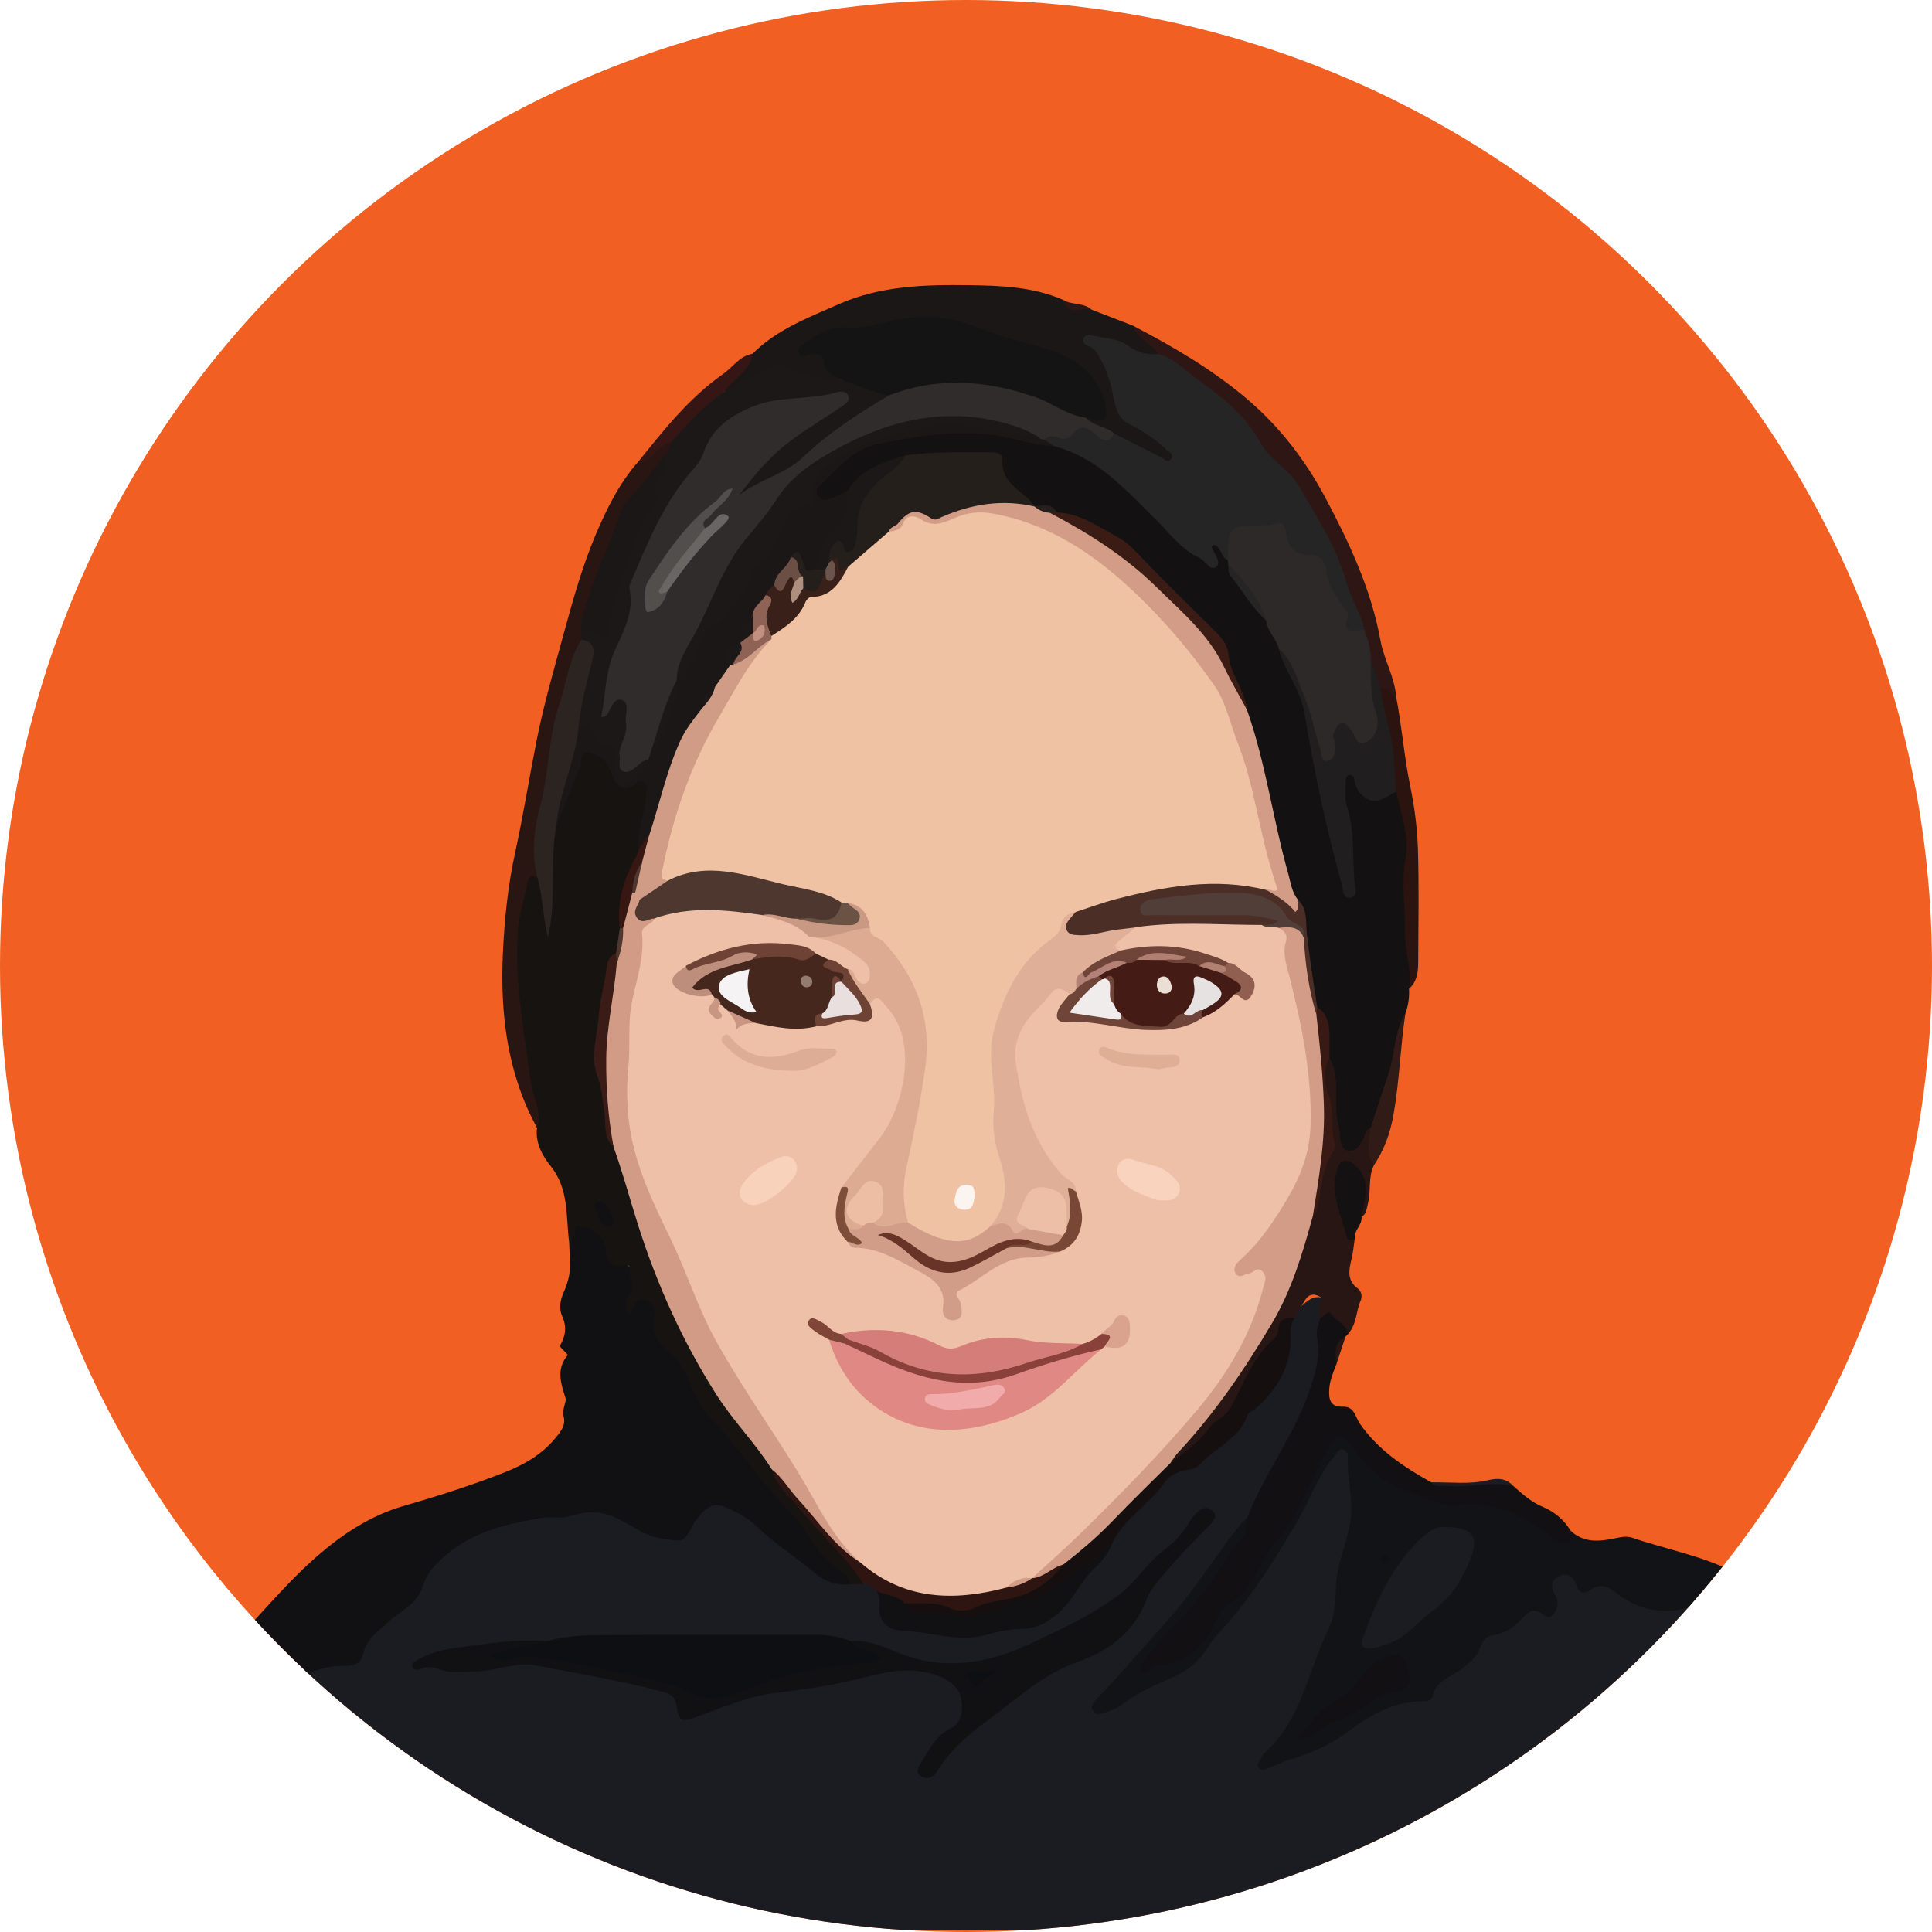 <?xml version="1.0" encoding="utf-8"?>
<!-- Generator: Adobe Illustrator 24.0.2, SVG Export Plug-In . SVG Version: 6.00 Build 0)  -->
<svg version="1.1" id="Layer_1" xmlns="http://www.w3.org/2000/svg" xmlns:xlink="http://www.w3.org/1999/xlink" x="0px" y="0px"
	 viewBox="0 0 3600 3600" style="enable-background:new 0 0 3600 3600;" xml:space="preserve">
<style type="text/css">
	.st0{fill:#F16022;}
	.st1{clip-path:url(#SVGID_2_);}
	.st2{fill:#1B1C22;}
	.st3{fill:#121317;}
	.st4{fill:#111114;}
	.st5{fill:#131111;}
	.st6{fill:#161311;}
	.st7{fill:#121012;}
	.st8{fill:#1C1717;}
	.st9{fill:#291512;}
	.st10{fill:#271613;}
	.st11{fill:#2E1614;}
	.st12{fill:#2B1310;}
	.st13{fill:#110F14;}
	.st14{fill:#351614;}
	.st15{fill:#311B17;}
	.st16{fill:#111013;}
	.st17{fill:#0E0F12;}
	.st18{fill:#15100F;}
	.st19{fill:#2F1512;}
	.st20{fill:#262526;}
	.st21{fill:#2D2928;}
	.st22{fill:#D29C86;}
	.st23{fill:#251F1C;}
	.st24{fill:#211E20;}
	.st25{fill:#4B2E26;}
	.st26{fill:#3A1C15;}
	.st27{fill:#1C1817;}
	.st28{fill:#381914;}
	.st29{fill:#D29B85;}
	.st30{fill:#2B2421;}
	.st31{fill:#3A1B15;}
	.st32{fill:#381712;}
	.st33{fill:#4E372F;}
	.st34{fill:#2F2C2B;}
	.st35{fill:#151415;}
	.st36{fill:#EEC0A7;}
	.st37{fill:#D19C86;}
	.st38{fill:#392019;}
	.st39{fill:#8E6254;}
	.st40{fill:#6C4F44;}
	.st41{fill:#EFC2A4;}
	.st42{fill:#6B544B;}
	.st43{fill:#E0AF98;}
	.st44{fill:#513E38;}
	.st45{fill:#524E4C;}
	.st46{fill:#686563;}
	.st47{fill:#DDAA92;}
	.st48{fill:#DF8884;}
	.st49{fill:#46271D;}
	.st50{fill:#D29D88;}
	.st51{fill:#D57D79;}
	.st52{fill:#451C15;}
	.st53{fill:#8A413A;}
	.st54{fill:#F9D3BD;}
	.st55{fill:#F9D2BC;}
	.st56{fill:#DEAD95;}
	.st57{fill:#704539;}
	.st58{fill:#6F4236;}
	.st59{fill:#BE8E7C;}
	.st60{fill:#DEAE95;}
	.st61{fill:#CA9984;}
	.st62{fill:#794735;}
	.st63{fill:#D9A38E;}
	.st64{fill:#905F4F;}
	.st65{fill:#7F4E3B;}
	.st66{fill:#7F4536;}
	.st67{fill:#C89682;}
	.st68{fill:#AD8F80;}
	.st69{fill:#C38F81;}
	.st70{fill:#6A5245;}
	.st71{fill:#FBF4F1;}
	.st72{fill:#EEBFA7;}
	.st73{fill:#B38175;}
	.st74{fill:#EDBDA4;}
	.st75{fill:#F1ABAA;}
	.st76{fill:#F5F3F4;}
	.st77{fill:#E8DFDE;}
	.st78{fill:#947B6F;}
	.st79{fill:#683427;}
	.st80{fill:#F0ECEC;}
	.st81{fill:#E7E2E2;}
	.st82{fill:#B17F72;}
	.st83{fill:#EBDFD5;}
	.st84{fill:#B08071;}
</style>
<circle class="st0" cx="1800" cy="1800" r="1800"/>
<g>
	<defs>
		<circle id="SVGID_1_" cx="1800" cy="1800" r="1800"/>
	</defs>
	<clipPath id="SVGID_2_">
		<use xlink:href="#SVGID_1_"  style="overflow:visible;"/>
	</clipPath>
	<g class="st1">
		<path class="st2" d="M3392.7,3064.1c0,169.3-0.4,338.7,0.6,508c0.1,20.2-4,24.2-24.2,24.2c-1053.1-0.6-2106.3-0.6-3159.4-0.6
			c-4.5-5.6-3-11.7-1.6-17.8c10-11.2,23.7-8.7,36-8c17.5,1,25.6-5.7,26.3-23c1.9-47.9,9.6-96.4-20-139.9
			c-9.4-13.8-9.6-30.4-5.3-45.7c20.8-73.6,55.1-140.4,104-199.5c6.9-8.3,16-14.5,25-20.6c27.1-18.2,37.8-15.2,45,15.6
			c4.4,18.9,14.1,18.5,27.7,12.9c38.2-15.7,76.8-30.7,112.2-52.3c20.6-12.5,41.8-21.3,66.4-21.4c23.4-0.2,41.7-8.2,49.6-33.2
			c6.3-19.7,23.5-31,38.5-43.6c30.8-25.7,60.5-50.6,77.5-90.3c15-35,50.5-55.6,84.1-71.2c34.3-15.9,70.6-29.4,109.1-34.6
			c37.9-5.2,76.2-5.4,114-13.8c29.7-6.6,54.4,13.4,80.3,24.5c9.9,4.2,18.4,11.3,28.6,15.3c43.7,17,54.7,14,84.2-23
			c25.2-31.5,45.5-36,82.2-16.6c42.1,22.2,74,58,112.2,85.6c30.7,22.2,57.1,52.8,100.6,47.8c7.9-0.2,15.7,0.7,23.5,0.4
			c12,1,21.5,6.5,28.5,16.3c6.5,9.1,8.9,19.6,9.4,30.5c1.2,25.1,16.3,35.2,39.1,40.2c79.2,17.2,157.5,7.9,235.8-6.5
			c18.2-3.3,33.1-13.1,44.6-26.7c35.2-41.7,72.7-81.5,101.5-128.2c24.3-47.4,68.9-77,101.8-117c5.5-6.7,13.9-10.9,22.1-14.4
			c50.3-21.6,90.4-54.1,123.3-99c21.1-28.8,51-51,66.6-84.7c9.3-19.9,18.1-39.6,11.3-62c-4.7-15.7,6.7-25.7,11.7-38.1
			c2.6-5.3,6.2-9.8,10.5-13.8c15.6-8.9,26.6-28.2,49-21.6c5.7,13.5-1.3,27.5,1.6,41.2c-6.3,25.1,1,50.5-3.2,76
			c-10.1,61.1-38.3,114.9-66.2,168.6c-22,42.5-47.5,83.1-67.3,126.8c-38.2,46.3-69.8,97.4-106.6,144.7
			c-43.4,55.8-92.5,107-138.9,160.3c-11.5,13.2-25.8,24.1-35,42.8c14.6,4.5,25.7-1.9,35.3-8.7c33.1-23.7,70.2-39.6,106.4-57.2
			c15.4-7.5,29.3-16.5,39.8-29.8c75.1-95.6,153.9-188.8,204.2-301.3c11.7-26.2,28.1-49.4,45.1-72.3c6.1-8.2,12.4-16.4,23.8-13.8
			c12.7,2.9,15.1,14,16.8,25.1c10,67.2,7.3,133.4-15.1,198c-3.5,10.3-7.3,20.5-7.3,31.5c0,59.7-19.8,113.8-46.4,166.2
			c-14.2,28-29.2,55.4-33.6,87.6c-3,21.6-23.4,33.1-37,48.4c-7.7,8.7-17.7,15.7-21.4,31.4c45.5-13.9,89.9-25.1,127.9-51.5
			c48-33.3,95.4-66.6,156.3-71.1c5.8-0.4,12.7-1.6,15.7-7c24.2-43,80.6-53.8,100.5-101.3c3.7-8.9,14.8-12.6,24.5-15.3
			c15.5-4.3,28.8-12.3,40.4-23.4c13.9-13.3,28.7-24,50-16.6c12.2,4.2,15.9-3.4,15.4-14.2c-0.3-5.9-2.3-11.6-3.7-17.3
			c-3.7-15.3,0.7-27.6,14.8-34.9c13-6.7,26-4,34.7,7.1c10.6,13.6,21.5,18.2,38,11.1c13-5.6,25.2-0.2,35.9,7.6
			c43.7,32,91.7,43.4,144.3,28.5c51-14.4,94.2,6.2,136.7,29.2c12.3,6.6,23.9,12.4,38.2,13.7
			C3355.4,3030.9,3371.2,3052.8,3392.7,3064.1z"/>
		<path class="st3" d="M3392.7,3064.1c-4.9-0.2-12.1,1.7-14.4-0.8c-24.5-27.3-62.7-23-91.8-41.3c-42.3-26.7-88.8-41.7-140.9-26.6
			c-48.6,14.1-94.5,3.9-134.2-27.2c-15.9-12.4-29.1-18.4-47.1-6.1c-11.3,7.8-21.5,8.9-26.9-8.2c-4.7-14.9-15.5-24.2-31.5-17.2
			c-18.3,7.9-16.1,22.1-7.6,36.7c7.5,12.9,4.1,25.6-4.8,35.5c-9.6,10.8-17.3-0.9-25.3-5.1c-13.8-7.2-23,2.3-30.5,10.5
			c-15.8,17.2-33.3,29.9-57.2,32.9c-12,1.5-18.3,11.6-22,21.9c-7.5,20.9-24.5,33.6-41.1,44.9c-19.3,13.1-42.9,20-48.1,47.5
			c-1.4,7.2-10,8.7-17.2,8.7c-55-0.3-99.5,26-141.4,57.3c-32.8,24.5-69.2,40-108,51.6c-14,4.2-27.3,10.9-40.8,16.8
			c-5.8,2.6-11.3,4-16-1.5c-4.9-5.9-1.4-10.8,2.2-15.8c2.9-4,4.5-9.2,8-12.3c69.4-61.4,81-152.9,119.2-230.5
			c12-24.3,13.3-52.7,14.2-80.5c1.3-41.3,20.2-79.1,26.6-119.9c6.6-42-7.3-81.9-4.4-123c0.3-3.7-4.1-9.7-7.8-11.2
			c-8.3-3.4-11.2,4.4-15.7,9.7c-32.3,38-47.8,85.4-72.7,127.5c-43.4,73.3-88.8,145.3-147.5,207.9c-7.3,7.8-13,17.2-19,26.1
			c-15.2,22.2-33.5,39.2-59.1,50.8c-34.7,15.7-70.4,30.1-100.7,54.6c-8.8,7.1-21.3,9.7-32.4,13.7c-7.4,2.7-15.9,5.5-20.5-4.1
			c-3.9-8.2,0.3-14.6,6.4-20.8c40.6-41.2,77-86.3,116.4-128.5c43.7-47,79.8-99.3,117-150.9c14.9-20.6,29-41.6,47.6-59.2
			c12.4,14.2,7.2,30.4-2.3,40.4c-27.5,28.8-42.7,65.6-67.1,96.7c-28.6,36.5-62.3,68-91.2,103.9c-7.4,9.1-14.9,18-20.6,29.3
			c7.7-2.3,14.6-5.2,21.9-6c44.8-4.6,72.7-31.2,91.3-70c6.8-14.3,14.6-28.6,27.7-37.7c29.6-20.3,47.1-49.6,63.5-80.1
			c2.8-5.2,5.1-10.8,8.9-15.3c50.9-60.1,77.9-133.7,114.5-201.8c10.9-20.4,24.6-23.7,42.6-8.6c16.6,14,27.4,33.5,43.5,48.1
			c44.1,40.3,96.3,62.4,155.3,68.9c1.9,0.2,4,0.3,5.9,0c64.5-7.2,119.1,15.8,168.6,54.8c12.7,10,26,20,40,1.3
			c24.8,23.8,54.5,20.6,84.1,14.3c10.9-2.3,21.1-4.3,31.6-0.7c65.4,22.4,134.5,34,196.1,67.7c16.2,8.9,33.8,16.4,46.3,29.4
			c30.2,31.6,67.4,48.9,108.4,60.3C3392.7,3036.5,3392.7,3050.3,3392.7,3064.1z"/>
		<path class="st4" d="M210.7,3578c0-3.9,0-7.8,0-11.8c3.5-1.9-0.8,0.4,2.1-2.1c12.7-10.9,36.2-4.3,42.1-26.7
			c7-26.6,6.3-56.2-6.3-76.9c-20.2-33.1-19.2-65.9-17.4-100.7c-0.6-19.2,11.1-35.2,13.8-53.6c-2-12.3,5.5-20.8,12.1-29.6
			c6.2-16.6,16.9-30.9,23.2-47.4c19.9-38.7,44-73.2,79.5-100.5c86.2-66.3,148.7-157,230.1-228.1c47.7-41.6,99.8-76.5,163-94.7
			c62.7-18.1,125.1-37.9,186.4-62c41.4-16.3,74.5-36.3,100.8-70.7c8.1-10.6,14.1-20.3,9.9-34.8c-3.3-11.3,5.9-26.4,3.8-33.1
			c-8.8-28.1-17.9-54,4-80.3c0.6-0.8-9.8-10.7-15-16.4c10.7-17.6,13.9-35.6,5-55.3c-6.8-15.1-4-30.2,2.5-45.2
			c7.4-16.9,12.8-34.5,11.8-55.7c-0.5-12.8-1-25.7-1.6-38.5c1.7-2.5,2.6-5.3,4-7.9c4.7-9.5-4.6-28,13.3-28.1
			c17.2-0.1,35.8,3.3,46.5,20.6c5.7,9.2,9,19.6,13,29.7c3.3,8.3,6.6,16,15.8,20.2c30.9,14,37.4,29.3,28.1,63.6
			c-1,3.8-3.3,7.1-3.5,11.1c29.5-13.2,47.6-4,48.4,28.6c0.7,29.4,12,51.4,34.5,68.1c18.8,13.9,24.4,35.6,33.5,54.7
			c25,52.2,68.1,91,99.2,138.4c25.7,39.1,63.4,67,90.8,104.1c27.8,37.8,49,81,91.5,106.6c8.8,5.3,15.4,15.6,10.1,28.1
			c-27,3.7-49.2-4.8-70.2-22.6c-34.2-29.1-72.6-53-105.1-84.5c-17.1-16.6-38.3-27.6-60-36.7c-24.4-10.2-38.8,6-51.9,22.5
			c-11.5,14.4-18.3,41.7-35.3,40.2c-22.9-1.9-48.3-4.9-70-17.6c-11.8-6.9-23.9-13.5-35.8-20.1c-31.5-17.5-62.1-18.7-96-7.5
			c-16.1,5.3-35.4-0.1-52.7,3c-62.6,10.9-124.1,24.3-175.2,67.3c-20.9,17.6-38.2,34.7-46.3,61.9c-9.3,31.2-40.9,43.6-62.7,63.9
			c-19.4,18-41.7,31.9-47.8,60.6c-5.3,25.2-29.6,21.8-45.8,22.2c-27,0.7-48.3,10.7-71.3,23.1c-39.7,21.3-81.8,38.2-123.1,56.5
			c-21.9,9.7-25.2-4.2-26-21.4c-0.4-8.4,4-19.2-5.3-24.4c-11.1-6.2-17.6,5.7-25.7,10c-36.4,19.6-55.4,56.1-72.5,89.4
			c-19.9,38.6-44.6,76.3-52.7,120.8c-3.7,20.3-3.1,36.5,10.1,54.8c23.2,32.3,16.3,71.6,16.3,108.7c0,56.4-0.4,56.4-55,56.3
			C220.5,3578,215.6,3578,210.7,3578z"/>
		<path class="st5" d="M2625.5,1842.3c0.9,15.9-1.3,31.3-6.7,46.2c-4.8,11.7-7.5,23.6-9.1,36.5c-7.6,62.7-16.1,125.5-50.3,180.9
			c-7.3,6.9-9.5,17.1-15.5,24.8c-8.5,11-17.5,23.4-32.9,20.7c-17.4-3.1-21.8-19.8-22.8-34c-1.9-27.3-9.7-53.9-7.8-81.5
			c1.4-21.6-0.3-42.8-10.8-62.4c-2.8-32.9,4.9-68.1-21.3-95.8c-12.9-41.9-15.1-85.5-20.9-128.5c-3-22.7-2.2-46.5-15.9-66.7
			c-22-34-26.8-74-35.3-111.9c-18.3-81.6-35.9-163.4-60-243.5c-24.1-60.8-32.2-127.8-86.8-175.7c-45.5-39.8-87.4-84.2-130.7-126.7
			c-29.7-29.2-68.8-51.6-113.2-57.4c-5.9-0.8-11.5-2.3-16.6-5.5c-11.1-12.8-26.9-11.8-41.6-13.9c-2.9-1-5.4-2.4-7.8-4.2
			c-26.4-20.2-54-39.2-61-75.3c-3.4-17.3-18.2-15.2-30.5-15.7c-46-1.6-91.8,0.3-137.5,5.2c-32.1,8.1-63.3,18-87.7,42.2
			c-7.6,7.5-14.9,15.5-24.2,21.2c-11.8,6.8-22.2,16.5-37,16.7c-9.4,0.1-17.5-2.4-22.6-10.9c-5.1-8.5-4.9-17.9,1.4-24.8
			c36.2-40,72-80.5,131.4-85.6c34-2.9,65.9-17.5,100.7-18.3c69.9-1.6,138.2,7.8,205.8,24.3c60.5,11.8,104.9,49.9,149.8,88.8
			c47.4,41,80.8,97.1,138.5,126.5c2.5,1.3,4.6,3.5,7.8,2.7c2.9-3.7,0.2-7.3-0.5-10.8c-1.3-6.6-5.1-14.1,3.5-18.1
			c8.5-3.9,15.2,0.6,20.4,7.2c5.5,6.9,9.6,14.8,14.4,22.2c1.3,2.5,2.2,5.1,3,7.8c3.5,29,26.4,46.7,41.1,68.9
			c8.5,12.8,19.7,24.1,28.5,37c8.5,18.5,21.7,34.7,27.1,54.8c52.2,91.7,60.9,195.6,81.8,296c10.2,48.9,28.7,95.2,39,144.2
			c-1.9-43.8,1.9-87.8-8.7-130.8c-5.2-21.2-8.5-42.5-3.8-64.2c1.7-8,5.9-15.3,14.9-16.2c7.8-0.8,13.1,4.9,15.6,11.4
			c11.1,28.7,29.9,37.1,58.1,23.7c5.3-2.5,11.6-2.3,16.4,2.7c28.2,45.3,29,96,21.8,145.3c-8.4,57.3,5.7,112.8,5.2,169.3
			C2631.9,1809.1,2633.8,1826,2625.5,1842.3z"/>
		<path class="st6" d="M1585.6,2951.8c-4.6-7.5-7.5-18.3-14.1-21.8c-48.2-25.2-63.4-78.8-99.2-113.3
			c-55.7-53.8-95.5-120.2-149.2-175.4c-21.5-22.1-32.5-54.8-46.3-83.6c-6.5-13.5-13.2-24.4-25.4-34.2
			c-20.1-16.3-38.7-35.3-32.6-66.4c2.7-14-1.5-29.8-16-34.6c-18.1-6-21.2,14.9-32,27.5c-6.2-16-6.9-28,1.7-38.8
			c12.8-16-3.9-32.1,1.2-48.1c1-3.3-4.5-7.1-8.5-5.7c-29.5,9.9-32.9-11.6-37-31c-6.2-29.3-27-39.2-54.4-41.8
			c-4.3,9.2,0.6,23.8-13.4,29.3c-6.2-48.5,0.3-98.5-35.1-142.2c-13.6-16.7-28.5-42.5-24.6-70c-21-69.3-31.6-140.8-40.2-212.2
			c-9.5-78.9-13.7-158.9,10.5-236.7c4.4-14,8.9-33.5,32.1-20.8c21.2,31.4,19.1,67.3,18,102.9c1.6-63.9-6.2-128,8.1-191.3
			c12-41.4,32-79.9,44.3-121.3c9-30.4,20.5-34.4,46.7-17.6c8.4,5.4,16.9,11.2,20.4,20.6c8.7,23.3,17.6,40,48.8,26
			c14.9-6.7,24,9.9,23.8,25.4c-0.2,17.7-3.9,35.2-8.3,52.3c-4.5,17.2-7.6,34.5-6.8,52.4c-14.6,31.3-26.7,63.3-33.3,97.5
			c-3.3,17.3-6.5,34-2.2,51.4c1.4,16.9-2.4,32.7-9.4,48c-16,12.2-14.9,31.6-18.2,48.1c-9.2,45.2-18.8,91.7-16,137
			c3.5,55.9,12.7,112.1,28.7,166.4c21.9,48.4,33.5,100.5,49.3,150.9c49.1,156.6,122.8,299.2,228.9,424.7c7.6,9,15.7,17.6,19.4,29.2
			c9.4,30.3,33.7,50,52.3,73.7c31.5,40.2,72.1,72.3,100.5,115.1c5.7,8.6,15.7,15.7,11,28.5
			C1601.4,2951.8,1593.5,2951.8,1585.6,2951.8z"/>
		<path class="st7" d="M2926.2,2851.7c8.5,25.2-3.8,27.3-23,20.2c-6.3-2.3-12.1-6.6-17.3-10.9c-49.1-39.8-103.3-64.9-168.4-56.8
			c-37.6,4.7-67.1-17.3-100.2-27.9c-44.8-14.4-72.1-46.5-99-81.4c-21.7-28.2-26-23.5-43.9,5.6c-34.7,56.6-50.7,123.6-97.9,173.2
			c-9.9,10.4-15.9,24.7-23.3,37.4c-16.6,28.9-31.1,58.9-61.8,77c-13.6,8-21.5,22.5-27.9,37.3c-18.6,42.3-48.9,70-96.3,75.7
			c-9.4,1.1-19.2-0.2-25.3,10.5c-2.9,5-10,7.2-15.2,1.7c-5.1-5.5-1.7-10.8,2.3-15.5c23.2-27.5,44.3-57.4,70.2-82
			c30-28.4,52.4-62.1,75.9-95.1c12.3-17.2,19-37.6,37.3-51.7c11.1-8.6,12.3-26.1,11.5-41.2c31.5-79.8,84.7-149,113.6-230
			c12-33.6,23.7-67.8,16.7-104.7c-2.5-13.1,3.1-25,5.5-37.4c5.3-8,11.1-20.7,21.7-13.5c14.6,10,36.1,17.3,31.3,42.5
			c-1.9,2.1-3.8,4.1-5.7,6.2c-17.6,14-13.1,35.2-17.6,53.5c-5.9,14.4-11.6,28.8-12.6,44.7c-1.1,19.2,2.3,33.2,26,32.1
			c20.7-0.9,23.1,20.1,30.7,31c34.3,49.7,82.1,81.2,133.1,109.7c30.9,7.4,62.7,6.4,93,1.2c21.7-3.7,40.4-2.3,59.8,5.4
			c17.3,15.4,34.1,30.7,56.4,39.8C2896.6,2817.2,2914.2,2831.7,2926.2,2851.7z"/>
		<path class="st8" d="M1402.3,659.1c45.5-45.5,104.7-67.6,161.6-92.7c77-33.9,160.1-36.1,242.2-35c59.1,0.8,119.3,3.1,175.4,27.6
			c12.4,21,36.6,7.9,52.7,18.1c25.7,9.9,51.4,19.8,77.1,29.8c10.8,10.7,22.9,19.9,34.7,29.5c7.9,6.3,18.1,12.2,12.2,25.5
			c-18.9,11.5-36,3.9-52.4-5.6c-20.7-11.9-42.5-18.8-69.8-20.1c28.9,29.7,40.2,64.7,47.3,101.1c4.9,25.2,17.2,42.4,40.1,54.1
			c20.9,10.7,40.4,24.3,56.7,41.5c6.6,7,14,15.5,5.6,25.7c-6.9,8.4-15.9,5.3-24.4,2.1c-31.3-11.8-57.7-33.2-88.5-46.2
			c-12-4.5-22.7-11.7-34.5-16.8c-9-3.8-19-7.4-15.9-20.8c30-8.8,29.6-8.7,19.9-40c-11.4-36.6-34-58.2-71.5-71.2
			c-50.1-17.4-101.8-29.1-151.7-47.9c-68.6-25.8-141-22.2-211.9-3.1c-10.5,2.8-21,7.3-31.8,5.2c-28.8-5.7-48.8,9.3-72.5,29.2
			c40.1,3.1,47.9,35.9,65.1,59.5c-28.6,14.3-56.2,4.4-82-6.4c-24.9-10.4-45.3-10.7-69.3,3.5c-19.6,11.6-40,24.3-63.7,27.9
			c-11.4-11.7-0.6-19.8,6-26.4C1374.2,692,1387.2,674.6,1402.3,659.1z"/>
		<path class="st9" d="M1001,1634.5c-11.5-5.7-16.3,0.3-18.2,10.7c-5.5,30.6-16.1,59.6-18,91.5c-5.7,96.3,12.3,190.2,25.2,284.5
			c3.7,26.8,21.3,51.6,10.7,80.4c-55.8-102-68.9-213-63.6-326.4c2.9-62.4,9.3-124.9,22.8-186.6c15.2-69.5,26.3-139.9,40.2-209.8
			c13.5-68,33-134.5,51.2-201.3c16.7-61.3,33.9-122.6,58.5-180.8c20.4-48.2,44-96.1,79.4-136.3c11.8-10.2,25.2-18.3,35.1-30.8
			c6.6-8.4,15.3-12.2,25.8-5.6c6.9,11.6,0.5,20.7-5.7,29.8c-22.8,30.6-44.3,62.2-70.1,90.5c-13.9,15.3-14.5,36-23,53.6
			c-22.9,47.7-39.9,98-56.2,148.3c-3.6,11.2-2.8,23.3-2.7,35.1c-0.1,4.8-0.9,9.5-2.1,14.2c-31.8,80.4-53.6,163.2-62.2,249.3
			c-1.8,18.6-7.1,36.4-11.2,54.6c-8.2,36.4-15.2,72.8-10.4,110.5C1007.5,1618.4,1008.4,1627.5,1001,1634.5z"/>
		<path class="st10" d="M2512.6,2484.8c-4.8-16.7-22.1-22.4-31.5-35.6c-7.1-10-13.8,4.9-21.4,6.6c-5.5-13.1-4-25.2,5.7-35.9
			c-30.8-21.9-34.5,9.6-46.9,23.9c-2,4-4.1,8.1-6.1,12.1c-12.7,7.9-23.9,16.8-26.2,33c-0.4,2.8-2,5.8-4,7.7
			c-39.2,37.1-53.6,89.9-84.3,132c-28,38.5-66.8,67.8-103.7,98c-3.8,3.1-8.9,3.8-13.6,0.5c-5.9-14,4.1-22.2,11.9-30.6
			c69.3-74.4,125.4-158.4,176.4-245.8c23.8-40.7,39.7-85.3,52.4-130.9c5.8-20.8,10.8-41.8,20.1-61.5c5.2-11.8,7.9-24,10.3-36.7
			c4.3-22.7,9.7-44.8,18.5-67c12.8-32.5,8.2-69.5-1.6-103.5c-6.2-21.5-5.9-42.6-4.6-64c0.4-7.5,2.2-16.2,13.3-15.7
			c22.8,39.4,5.4,84.4,17,125.7c4.8,17-0.8,43.2,18.2,47.2c15.9,3.4,26.8-18.4,33-35.5c1.1-3.1,5.7-5,8.6-7.5
			c11.3,22.7,5.7,46.8,5.8,70.5c-11.1,22.4-4.7,47.6-11,70.9c-2.6,9.5-2.3,19.3-12,24.9c-9.4-9.4-3.4-20.3-2.9-30.6
			c0.4-9.7,3.9-19.5,1-29.1c-3.9-13.2-8.9-30.4-24.1-29.4c-18,1.2-16.1,20.7-14.7,33.1c4,33.6,8.3,67.5,28.2,96.6
			c-1.9,12.5-3,25.3-6,37.6c-5,20.7-9,40.3,12.1,55.5c6.8,5,7.9,15.3,5,21.9C2526.7,2443.2,2528.1,2467.2,2512.6,2484.8z"/>
		<path class="st11" d="M2158.5,659.8c-12.8-20.2-39.8-27.8-47.3-52.9c74.4,38.9,146.2,80.6,211.1,135.4
			c62,52.3,110.1,115.4,146.9,184.3c44.8,84,85.9,171.5,103.2,267.1c6.4,35.6,26.4,67.4,29,104.1c-16,3.9-23.4-9.5-33.8-16.9
			c-13.1-15.5-14.4-35.2-19.7-53.6c-3.9-16.8-7.6-33.7-13.6-49.9c-26.5-85.4-61.5-167.1-106-244.6c-6.4-11.1-13-22.2-21.5-31.5
			c-37.6-41.1-73-83.7-107.1-127.9c-25.9-33.5-66.6-54.1-100.6-80.4C2185.2,682.4,2168.4,675.2,2158.5,659.8z"/>
		<path class="st12" d="M2571.8,1280.1c13.6-0.3,18.8,13.4,29.6,17.7c10.9,55.4,14.9,111.8,26.4,167.2c7.9,38.2,13,77.5,14.3,116.5
			c2.2,70.8,0.8,141.7,0.5,212.6c-0.1,17.8-2.3,35.3-17,48.2c4.9-36-7.9-70.7-7.6-106.8c0.3-45.5-6.8-91,1-136.7
			c7.2-42.8-8.4-82.9-17.5-123.7c-12.2-10.9-13.5-26.3-14.3-40.7c-2.2-43.2-9.6-85.4-21.3-127
			C2563,1297.6,2563.5,1287.8,2571.8,1280.1z"/>
		<path class="st13" d="M233.4,3359.5c10,10.9,5,24.3,5.6,36.6c1,19.1-3,37.7,17.8,52c13.9,9.6,14.3,93.6,3.3,107.4
			c-13.1,16.5-32.5,9.3-49.5,10.8c0-62.9,0-125.9,0-188.8c5.5-4.1,11-8.1,16.5-12.2C229.3,3363.3,230,3359.9,233.4,3359.5z"/>
		<path class="st14" d="M1249.1,825.3c-25,3.2-32.4,36.4-59.9,35.2c47.7-59.3,95-119.3,158.1-163.5c18.2-12.7,30.8-33.9,55-37.8
			c-4.6,33.5-37.2,46.3-52.8,71.6c-1.6,13.1-11.3,19.9-20.9,26.4c-20.4,13.8-34.8,33.5-52,50.4
			C1268.7,815.2,1263.6,827.8,1249.1,825.3z"/>
		<path class="st5" d="M2524.5,2308c-5.6,2.1-13.1,5.2-14.9-2.6c-9.2-39.3-30.2-76.7-19.8-119.1c2.3-9.4,4.7-21.4,15.4-23.1
			c11-1.7,20.4,7.5,26.9,15.4c18.8,22.6,13,48.9,7.9,74.6c-0.9,4.8-2,9.5-3,14.3C2538.8,2282.8,2522.3,2292.5,2524.5,2308z"/>
		<path class="st15" d="M2559.9,2171.7c-16-22.3-8.6-46.6-5.8-70.5c11.3-34.5,22.9-69.7,34-103.3c12-36,9.5-76.4,30.7-109.4
			c-9.5,62.8-11.1,126.3-22.3,189.1C2590.4,2112.2,2579,2143,2559.9,2171.7z"/>
		<path class="st2" d="M2819.4,2768.8c-40.8-9.6-81.7,4.1-122.5-0.1c-10.3-1.1-22,3.8-30.3-6.5c35.7-0.9,71.4,4.4,107.1-4.3
			C2789.1,2754.2,2806.9,2753.9,2819.4,2768.8z"/>
		<path class="st11" d="M2034.1,577.2c-17.6-5.9-44.2,14.2-52.7-18.1C1997.7,568.9,2019.3,563.2,2034.1,577.2z"/>
		<path class="st2" d="M280.4,3229.3c-2.2,18.5-9.2,34.7-23.2,47.4C256.4,3256.7,269.6,3243.6,280.4,3229.3z"/>
		<path class="st2" d="M233.4,3359.5c-2.1,1.9-4.2,3.8-6.2,5.7c0.7-21.2,7.5-40.6,17.9-58.9C247.6,3325.4,236,3341.5,233.4,3359.5z"
			/>
		<path class="st10" d="M2489.4,2544.6c0.8-19.5-6.8-41.8,17.6-53.5C2501.1,2508.9,2495.2,2526.7,2489.4,2544.6z"/>
		<path class="st16" d="M1585.7,3058.2c30.4-3.2,58.3,9.4,84.4,20.1c87.6,36,169.6,22.3,251.9-16.5c56.7-26.7,113.2-52.8,163.8-90.8
			c31-23.3,50.2-57.4,80.8-80.6c20.4-15.5,38.2-33.7,51-56.4c3.8-6.7,9.4-12.7,15.2-17.8c8.2-7.3,18.2-9,26.5-0.9
			c9.8,9.6,2.8,17.8-4.4,25.2c-25.3,26-50.9,51.7-74.5,79.4c-16.7,19.6-35.8,38.7-44.5,61.8c-23.3,62-72.7,95.2-129.2,115.6
			c-64.1,23-111.2,67.6-163.8,106.5c-38.3,28.3-73.4,57.4-97.8,98.6c-6.2,10.4-18.9,13.7-28.7,7.6c-13.2-8.1-4-18.1,1.4-27.6
			c14.1-24.7,27.2-48.7,55.2-62.7c19-9.5,21.5-32.5,18.3-52.5c-3.6-22.2-19.6-35-40.1-43.3c-43-17.5-87.3-11.8-129-1
			c-57.1,14.8-114.3,24.4-172.9,31c-52.3,5.9-101.8,26.6-151.1,45.4c-26.9,10.3-33.9,8.3-37.1-19c-2.1-17.7-11-23.9-27.7-28.3
			c-77.5-20.3-156.4-33.7-235-48.6c-38.6-7.3-74.6,10.7-112.8,11.1c-22.5,0.2-44.8,4.8-66.4-3.9c-12.6-5.1-24.5-5.6-37.1-0.5
			c-4.5,1.9-10.9,1.8-13.3-2.9c-3.5-6.9,2.7-10.4,7.8-13.4c21.5-12.8,45.8-19.4,69.6-22.7c57.1-7.9,114.4-17.7,172.6-13
			c1,11.5-8.3,12.8-15.5,13.6c-23.5,2.6-46,10-69.3,12.7c74-9.4,145.9,0.8,216.3,24.1c19.9,6.6,41,4.3,61,10
			c28.2,8.1,57.4,11.7,83.6,27.4c15,9,33.4,9,51.6,3.4c88-26.9,174.4-61.4,272.3-59.2C1606.6,3076.6,1583.8,3079.6,1585.7,3058.2z"
			/>
		<path class="st17" d="M1585.7,3058.2c11.4,21.9,41.9,9.4,55,30.7c-12.2,10.8-26.6,9.7-40.8,10.8c-64.9,4.9-127.4,18.1-189.4,40.4
			c-35,12.6-74.3,36.6-114.9,17.6c-24.7-11.5-48.5-21.4-75.8-26.8c-75.3-14.8-149.4-36-226.3-42.9c-14.5-1.3-29.2-1.1-43.8,3.7
			c-10.8,3.6-22.8,4.5-35.9-6.2c34.9-17.6,71.5-16.9,104.9-27.3c31-9,63.1-11.1,94.8-11.4c136.4-1,272.8-0.2,409.2-0.6
			C1544.7,3046.2,1565.5,3050.1,1585.7,3058.2z"/>
		<path class="st18" d="M2180.5,2726.7c26.1-20.2,53.5-39.3,72.9-66.2c11.3-15.6,30.1-19.9,40.6-39.1c23.9-44,40.7-93.5,81-127.5
			c4-3.4,6.6-10.4,6.9-15.9c1.3-20.3,13.8-23.7,30.4-22.1c-11,16.5-6,34.7-7.7,52.5c-4.5,46.8-29.4,85.7-65.3,116.6
			c-5.1,4.4-12.6,6.5-15.1,13.3c-15.7,43.2-59.3,59.2-87.8,89.9c-6.6,7.2-16.5,9.9-26.6,11.4c-16.3,2.3-31.7,11.2-39.9,23
			c-27.4,39.4-70.8,64.2-94.2,106.6c-48.9,64.1-111.6,105-188.8,131.7c-57.8,20-112.6,22-170.1,12.2c-14.7-2.5-32.4-4.8-31.2-27.1
			c17.8-12.7,39.6-11.4,56.7-5.7c36.9,12.3,71.2,5.6,106.7-2.7c46.3-10.7,91.7-22.5,123.2-62.2c65.9-56,126.1-117.8,185.6-180.3
			C2163.7,2729,2169.9,2721.2,2180.5,2726.7z"/>
		<path class="st16" d="M1686,2987.2c11.2,20,31.6,17.3,49.5,19.2c48.2,5.1,96.1,13.9,141.9-15.4c18.5-11.8,44.6-6.4,65.8-20.5
			c46.6-30.9,93.1-61.4,132.5-101.5c-8,21.3-20.5,39.2-37.5,54.7c-25.4,23.2-37.6,56.9-63.9,80.1c-20.7,18.3-41.3,31-70.3,31.4
			c-22.2,0.3-44.7,5.4-66.3,11.2c-53.4,14.4-104.7-6.1-157.1-8c-26.5-0.9-45.7-17.7-41.9-49.4c1.1-9.1-1.5-17.5-5.9-25.5
			C1656.1,2959.1,1676.1,2961.8,1686,2987.2z"/>
		<path class="st19" d="M1686,2987.2c-14.4-15.4-36.4-13.6-53.2-23.5c-6.6-6.5-12.7-13.9-23.6-11.9
			c-32.5-51.7-79.4-91.2-117.3-138.3c-19.3-24-45.1-43.6-53.5-75.4c19.1-0.9,26.6,14.5,35.9,26.4c32.7,41.7,67.6,81.4,104.7,119.2
			c9,9.2,18.4,17.7,30.3,22.9c78.3,63.9,167.2,65.8,260,44.7c16.6-2.2,32.5-7.1,47.4-14.8c2.4-1.3,5-2.4,7.6-3.4
			c19.7-3.5,33.2-26.9,56.8-17.8c-23.9,30.3-51.9,51.8-91.3,61.6c-24.6,6.2-50.9,7-74.8,19.4c-11.6,6.1-31.2,6.6-42.9,0.9
			C1743.8,2983.4,1714.8,2989,1686,2987.2z"/>
		<path class="st2" d="M2695.9,2845.5c47.5,1,60,17,44.4,57.9c-14.8,38.7-35.6,72.9-70.9,98.2c-27.6,19.7-47.8,49.5-81.9,60.6
			c-10.2,3.3-20.2,7.6-30.7,9.1c-14.8,2.2-23-3-16.8-20c25-69.5,55.2-135.8,110.7-187.5C2664.5,2851,2679.2,2843.5,2695.9,2845.5z"
			/>
		<path class="st7" d="M2419.7,3235.2c22.1-21,37-49.4,65.5-63.7c24.6-12.4,41.2-32.4,56.5-53.9c6.6-9.2,14.2-15.7,23.8-21.1
			c40.8-23.1,53.3-18.2,60.7,27.3c2.6,15.6-8.9,27.9-23.5,28.6c-45.3,2.3-70,46.6-114.5,53.3c-16.3,2.4-30,26-50.5,31.7
			C2432.2,3239.1,2427,3242.5,2419.7,3235.2z"/>
		<path class="st7" d="M2588.5,2903c-0.7,5.1-3.2,9.6-8.2,10.4c-6.1,1.1-8.2-3.3-7.2-8.8c0.9-5,3.9-8.8,9.2-9.2
			C2587.6,2895,2588.1,2899.2,2588.5,2903z"/>
		<path class="st20" d="M2158.5,659.8c29.8,7.4,49.6,30.6,73.3,47.4c46.1,32.8,89.3,67.6,117.9,119.5c16.8,30.5,53,47.9,71,79.5
			c33.2,58.2,70.6,114,88.5,180.2c8,29.7,27,56.2,33,87.3c-28.2,14.8-35.1,11.3-42.1-18.1c-8.4-35.4-34.3-63.5-43.2-99.1
			c-2.7-10.8-15.9-13.8-26.8-15.5c-20.8-3.1-34.1-14.6-39-34.8c-4.1-16.9-14.8-21.6-30.7-19.1c-5.8,0.9-11.8,0.5-17.6,0.6
			c-41,0.9-41,0.9-46.9,41.1c-0.9,5.9-2.2,11.6-7.6,15.3c-14-4.8-11.4-25.2-26.6-29c-1.6,1.6-4.2,3.2-4,3.9
			c4.4,12.5,18.7,28.7,8.9,36.8c-11.8,9.7-20.8-11.6-32.5-16.9c-33.2-15-53.4-44.3-78.5-68.9c-56.8-55.7-110-117.6-192-138.7
			c-6-5.3-18.1-2.3-19.4-14c1.5-5.1,5.2-7.8,10.1-9.3c4.7-1.4,10.7,0.5,14.2-1.6c36.2-21,71.6-6.1,107.2,1.3
			c29.4,15,58.9,29.8,88.3,44.9c5.8,3,11.6,11.1,17.7,3.4c7.5-9.5-3.7-13.8-8.5-18.4c-19.9-19.2-43-34.5-67.4-46.5
			c-17.3-8.5-23.9-20.7-27.8-37.8c-6.1-26.7-10.9-53.8-24.2-78.4c-6.6-12.2-11.7-24.9-26-30.4c-5.4-2.1-11.2-5.7-9.1-13
			c2.1-7.3,9-7.8,14.5-6.5c23.8,5.3,49.7,5.2,69.9,20.1C2120.3,657.7,2138.3,661.4,2158.5,659.8z"/>
		<path class="st21" d="M2288.2,1044.1c0.3-64,0.3-64,64.3-65.3c6.8-0.1,14.3,0.5,20.4-1.9c15.8-6.3,21.3,0.1,23.2,15
			c3.4,26.3,14.7,42.5,45.4,42c14-0.2,28.4,10,29.6,27.9c1.8,26.9,17.5,47.3,31.2,68.7c3.6,5.7,11.8,10.6,9.3,17.4
			c-13.9,37.9,13.9,25.1,30.6,25.9c6.7,17.1,11.9,34.6,12,53.2c7.5,34.1,7.1,69.6,18.6,103.1c4.1,12.1,0.4,25.3-4.9,37.3
			c-11.5,26.2-28.9,29.7-49.6,10.3c-4.8-4.5-8.3-13.4-15.6-11.3c-10,2.8-5.6,13.1-6.5,20.3c-0.6,4.9-0.3,9.8-1.7,14.6
			c-3.2,10.7-8.1,21.2-20.4,22.5c-14,1.5-18-10.8-20.8-20.8c-6.7-24.5-10.9-49.7-17.2-74.4c-10.9-42.9-31.5-81.4-53.2-119.5
			c-4.3-19.3-21.7-32.7-23.7-53c-19.9-37.9-51.9-67.9-70.9-106.4C2288.3,1047.8,2288.3,1046,2288.2,1044.1z"/>
		<path class="st8" d="M1945.9,819.1c5.9,4,11.8,8,17.8,12c-27.3-1.1-54.4-8.2-80.1-14.2c-84.2-19.7-165.3-6.2-247,10.1
			c-48.4,9.7-77,47.6-110.2,78.8c-5.4,5.1-6.9,12.1-2,18.7c5.4,7.4,13.6,8.5,21.2,5.4c11.7-4.6,22.8-10.7,34.2-16.2
			c13.7,35,11.6,48.3-14.5,72c-15.1,13.8-23.5,30.9-29.4,49.5c-3.3,10.4-6.8,20.2-15.1,27.7c-13.2,10-22.7,6.6-30-7.7
			c-2.5-5-1.6-15.5-12.6-9.8c-9.1,15.6-21.5,29-29.3,45.3c-4.6,8-11.5,14.3-17.1,21.5c-8.3,11.2-17.8,21.5-23.6,34.4
			c-5.7,17.4-11,35-23.2,49.4c-1.6,2.2-3.5,4.1-5.5,5.9c-14.7,8.4-19.2,21.2-15.6,37.3c-6.5,16.6-18.2,29.9-27.8,44.6
			c-11.1,12.3-18.7,26.8-25.3,41.9c-43.2,52.2-60,115.9-78,179c-5.3,18.7-5.4,39-17.3,55.7c-8.4,6.9-10.2,22-25.4,20.5
			c-4.3-33,11.5-63.1,13.6-95.3c0.6-9.7,5.7-18.7-3.3-26.9c-10.6-9.7-15.2,2.1-21.9,6c-14.1,8.2-24.9,2.8-32.5-9.2
			c-5.2-8.1-7.3-18.1-11.7-26.7c-8.1-15.7-24.6-25.3-38.8-27.1c-16.2-2-11.1,19.5-15.8,30.2c-15.3,35.5-28.9,71.8-43.1,107.8
			c-11.2-10.6-8.8-24.1-4.9-35.9c15.8-47.4,24.3-96.8,38.6-144.6c22.6-24.2,26.9-24,42.4,1.6c2,3.4-1.6,0.8,1.4,2.4
			c28.7,16,38.2,42.5,43.4,72.8c1.9,11.3,11.4,15.9,21.2,3.8c6.7-8.3,17.7-12.7,21.7-23.6c1.2-2.6,2.6-4.9,4.2-7.3
			c22.8-44.1,44.6-88.5,50.5-138.7c0.9-2.9,2.2-5.5,3.8-8c19.3-22.7,31.2-49.5,42.8-76.4c5.1-11.9,11-21.6,22.4-29.6
			c28.3-19.9,49.4-46.9,63.2-78.5c6.4-14.7,12.9-28.5,25.6-38.6c11.9-9.5,18.2-22.7,24.8-36c13.3-26.9,22.7-57.5,55.9-68.3
			c5-1.6,7.6-6,8.1-11.3c3.3-37.3,27.9-61.1,56.9-77.8c68.8-39.6,143.1-66.6,223.3-63.4c50.4,2,101.3,9.7,150.2,24.7
			C1938.2,809.6,1942.4,813.9,1945.9,819.1z"/>
		<path class="st22" d="M2323.4,1322.2c35.1,99.1,48.3,203.7,76.7,304.5c4.8,16.9,6.6,34.7,17.9,49.2c4.4,7.9,7.9,17-0.3,23.5
			c-9.2,7.3-16.5-0.5-21.9-7.2c-10.7-13.4-33.9-12.3-37.9-33.1c5.4-6.3,11.3-7,17.4-1.7c-14.6-21.4-18.5-46.9-24.7-71.6
			c-19.4-76-35.4-152.7-62-227.1c-21.5-59.9-54.9-110.1-95.5-157.5c-59.1-69.1-123.5-131.8-200.7-181c-46.7-29.7-98.7-43.2-151.4-55
			c-16.3-3.7-33.2-1.2-49.4,4.6c-14.8,5.4-30.7,15.2-44.9,12.7c-28.5-5-54.8-8.8-79.3,11.1c-3.4,2.8-9.5-0.1-12.4-4.9
			c15.4-38.5,34-49.8,72.1-39.2c19.7,5.5,35.7,0.4,53.7-5.5c48.7-15.8,98-28.8,147.1-0.3l0,0c9.8,5.8,21.9,2.7,31.8,8
			c27.2,17.2,57.1,29.1,85.1,45.3c53.4,30.9,96.8,73.2,141.5,114.1c17.9,16.4,34.9,34.2,51.9,51.8
			C2282,1208.2,2296.4,1268.4,2323.4,1322.2z"/>
		<path class="st23" d="M1927.9,943.8c-60-13.9-117.6-4.8-173.2,19.6c-7.2,3.2-11.3,7.8-20.4,1.9c-27.3-17.8-40.4-15-61,10
			c-4.9,6-14.8,6.2-17,15.1c-7.7,24-29.3,35.5-46.4,50.9c-7.8,7.1-17.4,12.6-25.4,19.7c-15.6,14.6-25.9,4.2-36-7.6
			c-3.9-1.4-6.9-3.8-8.8-7.6c-0.9-34.6,5.8-42,36.2-37.6c6.8,1,8.6-1.6,10.3-6.5c1-2.8,1.7-5.7,1.6-8.6
			c-2.8-72.3,46.2-109.3,98.2-144.2c51.3-7.7,103-5.9,154.6-6c11.7,0,27.9-0.9,27.1,14.7c-2.1,40.7,31.6,54.1,53.5,76.7
			C1923.8,937.2,1925.7,940.7,1927.9,943.8z"/>
		<path class="st24" d="M2382.9,1209.2c26.4,21.1,32.8,54,45.2,82.4c14.6,33.6,21.1,70.6,32.5,105.7c2.5,7.6,0.2,23.9,14.5,20.3
			c10.5-2.7,13.4-15.8,13.5-27.1c0-8.6-7.5-16.4-3-25.6c3.4-6.9,5.1-15.7,14.1-17.3c8-1.4,11.4,6,16.3,10.6
			c9.5,9.1,10.6,33.9,29.7,24.5c20.4-10.1,25.3-34.5,18.4-54.2c-11.9-33.6-9.4-67.5-9.9-101.6c5.9,17.7,11.8,35.4,17.7,53.1
			c4.1,31.6,13,62.1,19.8,93c7.3,33.1,6.8,67.9,9.7,101.9c-20.2,10-39,29.7-63.4,6.8c-8.6-8.1-12.6-17-14-28.1
			c-0.7-5.2-3.4-10.3-9-9.7c-5.3,0.6-7.7,6-7.6,11.2c0.3,15.7-2.2,32.4,2.3,46.8c14.8,46.5,9.9,94.7,14.3,142
			c0.9,9.7,7.8,27.9-9,28.9c-14.1,0.8-12.4-17-15.5-27.9c-29.3-104.3-51.2-210.2-69-317C2423.4,1284.7,2393.4,1250.9,2382.9,1209.2z
			"/>
		<path class="st25" d="M2359.4,1658.2c20.1,11.1,39.6,23.1,54.3,41.2c9.3-8.1,3.4-16.2,4.4-23.4c18.8,17.1,14.6,41.7,16.9,62.5
			c5.2,46.2,12.2,92,19.5,137.8c2.4,5.1,3.3,9.8-2.5,13.4c-13.6-4.5-15.6-16.9-17.1-28.1c-5.2-37.5-15.2-74.3-15.8-112.4
			c-20.6-34.1-45.4-63.3-86.6-72.2c-40.8-8.8-142.7-1.3-188.3,13.7c10.7,7,21.3,4.7,31.2,4.8c49,0.5,98.1-0.4,147.1,0.5
			c14.8,0.3,29.4,2.5,43.6,6.5c8.2,2.3,19,4.1,18.1,15.6c-0.9,11.2-11.3,12-20,13.2c-4.8,0.7-9.7,1.2-14.6,2
			c-76.7,2.8-153.4-3.1-230,3.6c-26-1.9-49.7,9.8-75,12.4c-6.8,0.7-13.7,1.8-20.5,1.4c-15.3-0.9-33.4,2.7-40.9-15.5
			c-7.5-18,6.6-28.8,17.6-40c57.8-28.1,119.3-43.6,182.8-51.6c37.8-4.8,75.9-10.5,114.2-6.4
			C2319.5,1639.6,2343.5,1637.5,2359.4,1658.2z"/>
		<path class="st26" d="M2323.4,1322.2c-14.3-26.5-29.7-52.5-42.6-79.6c-28.9-60.7-79.2-102.9-125.7-148.5
			c-58.4-57.4-126.6-100.6-198.6-138.4c4.1-4.2,8.5-3.6,13.1-0.8c37.7,1.2,68.2,20.8,99.8,38.3c15.4,8.5,29.7,16.5,42.3,29.7
			c50.4,52.6,102.4,103.7,154.2,155c12.2,12.1,21.9,24.9,23.4,42.7C2292.4,1257.2,2319.8,1285.7,2323.4,1322.2z"/>
		<path class="st27" d="M1686.1,849c-8.1,17.5-24.1,27.7-38.2,38.9c-30.8,24.6-50.8,53.9-50.5,94.6c0,4.9,0.7,10-0.5,14.6
			c-2.9,11.1-2.1,26.9-13.6,30.7c-15.2,5-6.5-19-22-19.9c-13.9,8-17.4,23.5-17.2,40.8c0.6,6.8-1.1,12.7-7.3,16.6
			c-8.1,3.3-15.7,3.3-22.1-3.7c13.2-14.3,12.1-34.8,21.9-50.7c3.5-5.7,4.3-14.9,9.1-17.8c31-18.4,37.1-46.6,33.9-79.2
			C1604.1,874,1645.2,861.6,1686.1,849z"/>
		<path class="st28" d="M2452.8,1890c0.6-4.6,1.1-9.1,1.7-13.7c22.6,15.4,22.9,39,22.9,62.7c0,10.7,0,21.5,0,32.2
			c-11.2,21.4-10.8,46.6-2.8,65.4c13.5,31.6,2.3,64.8,13.4,95.5c1.1,3.1-0.2,8.3-2.3,11.2c-23.4,34.4-22.8,75.6-32.5,113.9
			c-0.8,3.3-4.5,5.9-6.8,8.8c-9.3-11.3-6.8-24.2-4.5-36.7c19-100.6,15.7-201.7,5.8-302.8C2446.3,1914,2443,1901.1,2452.8,1890z"/>
		<path class="st20" d="M2288.4,1049.7c28.6,32.2,58.6,63.4,70.9,106.4c-27.1-24.1-44.3-56.3-67-83.9
			C2288,1067.1,2289.5,1057.3,2288.4,1049.7z"/>
		<path class="st23" d="M1969.6,954.8c-4.4,0.3-8.7,0.6-13.1,0.8c-10.9-0.8-20.6-4.4-28.7-11.9
			C1943.3,941.7,1959.6,936.3,1969.6,954.8z"/>
		<path class="st29" d="M1603,2911.3c-48.5-30-78.8-77.9-116.6-118.5c-16.6-17.8-28.4-39.7-48.1-54.7c-30.7-49-72-90-103.1-138.9
			c-63.1-99.1-110.7-204.7-146.3-316.6c-15.4-48.6-28.6-97.9-45.8-145.9c-19.8-78.2-27.3-157.4-18.1-237.9
			c3.9-34,9.8-67.7,15.9-101.3c10.1-21,18.7-42.5,16.6-66.6c-1.4-24.3,1.5-47.6,15.5-68.5c2.9-1.4,5.9-1.8,9.1-1.2
			c6.2,2.3,9.3,7.4,11.5,13.1c-5.5,23.4,12.1,31,27.5,40.1c-12.9,21.6-17.6,44.8-17.5,70c0.1,25.7-12.2,49.6-15.8,74.8
			c-11.4,82-13,164.6-4.6,246.6c5.3,51.9,27.6,100.4,50,147.4c26.2,55,52.3,110,74.7,166.7c40.4,102.4,105.6,190.5,163.6,282.7
			c20.9,33.3,42.9,66,60.2,101.3c13.7,28,31.2,51.8,53.4,73.2C1594.6,2886.2,1608,2894.3,1603,2911.3z"/>
		<path class="st30" d="M1077.8,1356.9c-6.4,62.7-36.1,120.2-41.3,183.1c-12.7,68.2,1.2,138.2-15.7,206.8
			c-9.1-37.2-9.1-75.8-19.7-112.3c-11.6-46-5.7-91.4,6.2-136c16.3-61.4,14.2-126.2,35.1-186.5c13.9-40.1,16.8-84.1,41.4-120.5
			c23.5-0.2,34.5,9.3,29.5,32.8C1103.7,1269,1100.5,1315.6,1077.8,1356.9z"/>
		<path class="st31" d="M1149.2,1794.9c-4.7,59.6-19.1,118-19.6,178.1c-0.5,55,3.6,109.6,13.6,163.7c-19.3-16.1-13.9-40.3-16.7-60.3
			c-3.4-24.1-4.7-48.2-13.4-71.3c-14.3-37.9,0.3-75.4,2.6-112.9c1.8-29.9,11.3-59.2,14.6-89.1c1.5-13.5,6-21.9,17.6-27.4
			C1153.5,1781.8,1152.1,1788.3,1149.2,1794.9z"/>
		<path class="st32" d="M1178.2,1663.5c-5.7,21.9-11.5,43.9-17.2,65.8c-1.9,2.5-3.9,2.6-6.1,0.3c-5.8-46.6,6.5-89.6,28.5-129.9
			c3.4-6.2,6.5-11.5,6.6-18.4c9.1-5.4,8.4-19,19.2-23.1c9.4,17.6,1,33.5-4.8,49.6C1191.3,1624.2,1192.4,1647.5,1178.2,1663.5z"/>
		<path class="st4" d="M1142.5,2269.3c-0.3,8.8-1.3,18.1-9.6,16.6c-18.9-3.5-16.8-23.5-23.8-36.2c-3-5.5,1.2-13,8.3-11
			C1133.1,2243.1,1136.5,2258.3,1142.5,2269.3z"/>
		<path class="st33" d="M1154.9,1729.6c2-0.1,4-0.2,6.1-0.3c1,22.8-4,44.4-11.8,65.6c-0.4-6.4-0.9-12.8-1.3-19.2
			C1150.2,1760.4,1152.5,1745,1154.9,1729.6z"/>
		<path class="st34" d="M1945.9,819.1c-4.8,0-9.1-1.3-11.8-5.7c-60.5-20.7-122.6-34.3-186.6-29.1c-87,7.1-166,38.4-233.5,93.6
			c-85.7,70.2-143.7,161.4-189.7,261.3c-20,43.5-43.6,85.4-63.5,129l0,0c-13.2,50.9-29.6,100.6-53.2,147.7l0-0.1
			c-14.5,12.2-27.9,36.9-48,25.6c-21.5-12.1-11.6-39.3-8.2-59.6c3.4-20.2,8.9-39.8,3.5-60.6c-15,1.9-18.1,28.1-33.9,18.2
			c-15.1-9.5-4.9-27.1-3.2-41.1c6-48.1,15.2-95.2,42.5-136.8c5.7-8.6,5-18.8,4-28.7c-4.3-40.9,7.2-78.2,28.3-112.4
			c20.2-32.8,32.9-69.7,53.2-101.7c28.1-44.3,57.6-88.9,91.9-128.2c33.9-38.9,84.6-52.2,135.7-56c24.5-1.8,48.8-2.8,72.8-9.5
			c14.2-4,31.9-6,39.1,10.6c7.5,17.4-8.8,25.9-20.3,34.7c-20.3,15.6-43.3,26.8-64.2,41.7c-37,26.5-70.2,56.7-94.2,83.6
			c77.7-31.1,136.6-105.4,216.1-150.2c11.2-6.3,23-11,34.5-16.7c105-42.6,207-28,306.9,17.2c20.1,9.1,43,14.1,58.5,32
			c14.3,16.1,37.5,16,53.2,29.6c-12.5,25.4-27.5,7.5-37.2-0.5c-15.5-12.8-27.5-14.1-39.7,1.7c-7.2,9.3-14.8,11.1-25.6,7
			C1964.1,812.4,1954.1,810.7,1945.9,819.1z"/>
		<path class="st35" d="M2022.5,778.1c-34-4-60.4-26.5-91.5-37.4c-91-32-182.4-39.6-274.4-3.9c-34.4,4.6-64.7-3-88.7-29.6
			c-16.5-6.3-30.9-12.7-33.3-34.7c-1.7-14.9-16.7-14-28.8-10.5c-7.2,2.1-14.1,3.5-17.5-4.8c-3.3-8.1,3-13.4,8.7-16.8
			c25.1-14.8,45.1-34.1,81.6-30.3c33.9,3.5,70.2-11.7,106-16.7c51.1-7.1,100.8,0.8,146,19.7c46.5,19.3,95.7,27.2,142.4,44.9
			c47.9,18.2,89.4,64,88.3,114.9c-0.3,10.7-6.1,11.5-12.9,10.8C2039.6,782.6,2031.1,779.9,2022.5,778.1z"/>
		<path class="st27" d="M1567.9,707.1c29,11.4,57.8,23.7,88.7,29.6c-57,33.6-112.2,69.3-160.6,115.4
			c-33.8,32.2-82.2,41.5-119.1,70.9c28.3-37.3,57.4-72.3,94.7-100.4c31.3-23.6,64.9-43.4,97.2-65.4c6.7-4.5,14.8-9.6,12.3-18.1
			c-3.2-11-14.9-10.1-22.6-7.9c-50,14.7-104.6,6.3-152.6,25.1c-40.3,15.8-79.2,40.1-94.5,86.3c-4.1,12.4-11.1,22.2-19.8,32
			c-54.9,61-84.4,136.3-116.2,210.2c-1.5,3.5-3.5,7.9-2.7,11.3c9.9,44.1-11.1,80-28,118c-16.9,38-16.1,80.5-24.5,122.6
			c5.6-1.6,8-1.5,9-2.6c9.6-11.2,13.5-35.8,30.4-29.5c14.9,5.5,4,28.5,6.8,43.5c4.2,22.5-15.3,40.5-11.7,62.9
			c1.5,9.1-4.8,21.6,6.9,26.3c9.9,4,18.5-4,26-10.3c6.1-5.1,11.5-10.9,20.1-11c-1.5,20.6-22.7,25.5-32.4,39.9
			c-6.5,9.6-16,1.9-21-6.2c-6.2-10-11.5-20.3-11.6-32.8c-0.1-14.7,5.3-32.7-22.1-29.4c-10.1,1.2-13.3-13.1-15.2-22.6
			c-4.3-21-14.4-19.1-27.6-7.9c4.1-43.8,15.8-86.1,26.4-128.6c5.1-20.4,0.4-32.4-20.5-36.9c0-3.9,0-7.9,0-11.8
			c3.3-5,7.4-11.7,13.5-9.4c28.5,11,29.8-8.1,36-27.8c7.1-22.5,13.5-44.9,17.8-68.2c4.5-24.2,11.6-47.8,29.3-66.6
			c4-4.3,9.1-9.7,8.6-15.1c-2.8-33.7,24.2-58.3,26.2-91c1.2-18.7,22.4-31.7,22.1-52.8c7.5-6.1,10.8-14.3,11.8-23.6
			c31.1-34.1,61.3-69,100.4-94.5c22.4-17.8,51.7-22.5,74.2-40.7c15.7-12.6,38.4-11.9,52.6-2.9
			C1505.4,705.6,1536.4,705.4,1567.9,707.1z"/>
		<path class="st8" d="M1237.2,848.9c1.6,10.3,8,21.1-0.9,30.7c-11.9,12.9-20.4,26-11.7,44.4c1.3,2.8-0.3,8.1-2.3,11.1
			c-27.3,40.7-45,86.8-59,132.4c-10.3,33.6-24.6,67.6-26.5,103.8c-1,18.3-9.7,19.1-23.2,11.5c-9.5-5.3-19-11.1-30-3.2
			c-3.9-25.4,7.4-47.4,14.3-70.7c15.9-53.9,42.2-103.9,59.5-157.4c6.9-21.3,32.3-37.5,46.5-58.6
			C1214.2,877.7,1226.1,863.5,1237.2,848.9z"/>
		<path class="st22" d="M2452.8,1890c6.6,56.3,12.2,112.6,14.1,169.3c2.3,69.9-9.7,138.2-20.6,206.7c-19,69-39.2,137.7-76.1,199.7
			c-51.1,86.1-107.3,168.7-176,242.1c-5.2,5.6-9.1,12.5-13.7,18.8c-35.2,35.1-71,69.5-105.3,105.4c-29.1,30.5-60.9,57.7-94.1,83.4
			c-20.8,5.1-35.7,23.9-58.1,25.5c4.4-27.7,28.1-41.6,46.3-56.7c33.4-27.8,65-57.5,93.9-89.4c67.8-75,145.1-141.6,201.3-226.9
			c31.5-47.9,58.7-97.7,76.3-152.5c9.9-31.1,8.6-33.2-23.2-31.8c-19.9,0.9-28.5-12.1-19.6-30.9c6.4-13.6,18.4-23,28.1-34
			c44-49.9,80-104.1,98.6-169.1c13.9-48.6,12.3-98,4.8-146.2c-9.9-63.9-17.4-128.6-36.6-191c-8.5-27.8-8-57.1-8.2-86.1
			c21.3-6.2,38.6-3.9,44.8,21.4C2432,1796.1,2438.7,1843.7,2452.8,1890z"/>
		<path class="st17" d="M1854,3112.7c-5.8,13-17.9,12.7-24.2,20.1c-4.5,5.2-7.8,16.8-17,6c-4.8-5.6-10.7-14.3-9.4-20
			c2.3-9.8,12.3-7.5,19.6-3.9C1832.8,3119.8,1841.5,3110.9,1854,3112.7z"/>
		<path class="st36" d="M2383,1728.8c10,6.4,17.4,11.8,12.8,27.3c-6.2,21.1,1.6,43,6.9,63.6c23.2,91.2,42,182.8,39.3,277.7
			c-1.3,48.4-17.4,92.1-41.3,132.8c-25.2,42.8-52.4,84.5-90.2,117.9c-7.7,6.8-14.4,15.8-7.4,25.6c6.9,9.7,16-0.2,24.2-0.8
			c8.6-0.6,15.3-14.7,25.9-2.9c8.4,9.4,3.5,18.2,1.1,27.5c-21.5,87.2-66.8,162.4-123.6,229.9c-68.1,80.8-142.2,156.4-217.8,230.4
			c-29.2,28.5-59.9,55.4-89.9,83.1c0,0,0-0.1,0-0.1c-16.5,4.3-32.9,9.1-48,17.5c-97.9,26-190.8,23.5-272-47
			c-52.7-46.2-80-109.7-115.7-167.8c-50.3-81.8-106.1-160.4-152.7-244.2c-34.1-61.3-55.2-129.8-86.1-193.1
			c-29.2-59.9-58.1-120-71.5-185.2c-8.9-43.5-10.5-88.8-6-133.9c4-39.9-1.7-80.3,6.6-120.3c8.6-41.9,23.1-83,18.8-127
			c-1.5-15.9,18.7-16.1,23-28.4c4.8-13,16.5-15.8,27.8-18.2c56.9-12.1,113.7-9.3,170.2,2.9c38.4,6.2,71.9,24.3,104.8,43.6
			c29.5,5,56.6,15.5,79.9,34.9c7.6,6.3,15.9,12,20.5,20.9c7.5,14.2,9.8,29.3-5,39.6c-14.2,9.8-23.4-1.8-31.8-11.8
			c-2.5-3-4.6-6.4-7.8-8.8c-11.8-7.6-22.9-16.7-37.5-18.9c-10.3-2.6-19.4-7.4-27.5-14.1c-51.3-20.7-103.8-19.5-155.7-4.7
			c-24.3,6.9-48.5,16-71.3,27.6c-8.1,6.3-23.3,12.2-17.4,23.2c7.5,14.1,22.9,23.5,40.5,23.6c5.5,0.1,11-3.7,17.1-2.3
			c4.2,1.4,7.2,4.1,9,8.1c3.8,9.1-4.7,15.6-5.4,27.1c4.7-6.7,4.2-14.7,11.5-15.5c7.5,0.4,12.7,5.1,17.9,9.6
			c11.5,25.4,33.8,22.3,55.5,20.7c33.9,5.5,67.7,13.2,102.2,4.8c30.1-0.6,58-15.1,89-12.5c16.3,1.4,5.1-15.5,10.2-22.5
			c11.3-21,25.1-14.9,37.7-2.4c22.2,22.1,36.8,49,39.5,80.3c5.6,65.6-8.9,126-48.1,180.5c-21.8,30.3-47,57.5-69.7,86.8
			c-10.9,33.1-18.6,65.9,10.4,94.7c34.3,13.8,71.3,19.8,104.1,38.2c37.2,20.8,76.2,39,77.9,90.3c0.1,3.7,2.8,7.4,7.8,7.2
			c1.9-0.7,4.1-2.4,3.6-4c-13.2-38.4,16.2-49.9,40.1-67.1c39.8-28.6,84.1-40.9,132-43.9c6.9-0.4,13.8-0.8,19.8-4.9
			c39.6-26.6,43.2-41.9,24.8-104.5c-25.4-29.7-51.3-58.6-70.1-93.6c-27.3-50.7-35.8-105.5-41.8-161.2c-2.5-23.4,7.1-44.4,19.7-63.6
			c13.5-20.6,31.3-38,48.4-55.4c17.2-17.5,34.8-13.3,44.6,7.9c-1.6,3.6,1.1-0.7-0.7,2.9c-19.5,39.6-19.5,39.9,27.4,40.5
			c43.2,0.5,85,13.4,128.5,12.5c29.3-0.6,56-7.4,81.9-19.8c23.4-10.8,42.6-28.1,64.1-41.9c2.9-0.5,6,0.4,8.7-0.2
			c6.3-1.4,8.7,12.6,15,4.7c6.6-8.2,7.5-18.9-0.6-27c-11.8-11.7-24.6-22.6-41.8-26.3c-53.6-24.4-109.2-33.5-167.5-23.2
			c-7.7,1.4-15.4,2.6-23.2,1.4c-22.1-6.3-18.4-18.4-7.4-32.4c9.1-11.5,23.9-11.2,35.4-17.5c72.3-10.4,144.8-5,217.3-4.3
			c5.9,0.1,11.7,0.1,17.6,0.1C2361.6,1729.2,2373.3,1722.8,2383,1728.8z"/>
		<path class="st22" d="M1875,2958.3c13.4-12.9,28.8-20.3,48-17.5C1908.6,2951,1892.4,2956.3,1875,2958.3z"/>
		<path class="st27" d="M1260.8,1268.2c0-34.3,19.5-60.9,34.8-89.2c31.1-57.4,50.4-121,92.5-172.6c20.2-24.7,41.6-48.8,58.7-75.6
			c26.2-41.2,65.1-67.7,105.3-90.4c94.2-53.1,194.7-80.5,303.6-56.1c27.2,6.1,53.9,14.8,78.3,29.1c-39.5-6-79.3-10.4-118.3-18.5
			c-40.5-8.4-79.2-5.9-118.4,6.4c-52.9,16.6-107.8,27.5-152.2,64.6c-30,25.1-39.5,46.2-29,76.2c-47.5-4-56.1,34.9-70.4,65.6
			c-7.7,16.5-14.9,31.6-30.4,41.8c-4.7,3.1-11.1,7.4-12,12.1c-5.8,30.2-24.7,51.2-44.3,73.3c-11.2,12.6-13.6,31.1-36.7,31.6
			c-10.5,0.2-8.7,16-12.9,24.5C1295.6,1218.3,1287.5,1249.1,1260.8,1268.2z"/>
		<path class="st37" d="M1196.7,1605.4c4.1-15.7,8.3-31.5,12.4-47.2c19.4-58.4,32.2-118.9,57.5-175.7c10.6-23.8,26.3-42.7,41.5-62.6
			c7.2-13.8,15.5-27,24.2-39.9c9.6-13.8,19.2-27.7,28.9-41.5c1.7-2.3,3.4-4.5,5.2-6.7c15.7-12.4,34-21.2,48.3-35.8
			c6.5-6.6,15.2-13,24.9-3.3c1,6.4-1.4,11.9-5.4,16.3c-48.2,53-79.5,116.8-112.1,179.3c-40.9,78.5-71.2,161.4-76.3,251.3
			c-10.6,23-30.8,32.1-53.8,37.2c-5.7-2.6-7.7-7.6-8.4-13.4C1178.8,1641.8,1192.9,1624.8,1196.7,1605.4z"/>
		<path class="st38" d="M1550.3,1044.1c9-8.1,11.5-1.7,11.4,5.9c-0.2,23.4,11.5,7.3,18.7,5.9c0.6,26.4-17.9,51.6-50.7,62.5
			c-16.4,5.5-26.4,14.6-35.1,28.5c-13.4,21.6-32.8,35.9-58.4,40.6c-19.1-13.9-16.2-33.6-13.7-53c1.1-8.5,8.1-16.1,3.7-25.5
			c3.3-8.2,9.6-13.5,16.6-18.3c10.7,0.8,13.8-9,20-14.4c11.8-10.2,18.8-6,22.5,7.6c0.9,5.6-0.8,11-1.7,16.5c4.6-1.2,7.2-6,12.1-6.6
			c23.2,4.4,25.7-21.2,40.9-28.2C1555.3,1067.4,1548.4,1052.9,1550.3,1044.1z"/>
		<path class="st39" d="M1426.3,1109.1c13.3,1.8,12.8,10.3,7.9,18.9c-11.5,20-4,38.4,3,57.1c1.4,1.2,1.9,2.5,1.6,3.8
			c-0.3,1.4-0.7,2-1.1,2c-25.6,13-42.5,38.9-71.1,47.3c-6.7-17,9.3-26.8,12.9-40.5l-0.1,0c6.4-7.7,9.3-19.8,23-18.3
			c2.3,0.6,4.1,5.8,7.2,0.9c-5.7,1.5-8.8-1.5-10.8-6.3c2-9.9-1.7-20.6,4.3-29.9C1404.4,1128.2,1420.5,1122.1,1426.3,1109.1z"/>
		<path class="st23" d="M1538.1,1067.4c-11.4,13-6.6,49.2-41.3,28.8c-5.8-4.5-7.5-11-8.8-17.6c-8.1-12.2-11.4-26.2-14.5-40.3
			c14.5-20.3,18.5-1.7,22.4,7.2c4,9.2,1.3,23.6,18.9,16.1c7.8,0,15.6,0,23.4,0C1539.7,1063.5,1539.7,1065.5,1538.1,1067.4z"/>
		<path class="st27" d="M1207.6,1415.9c17.8-49.2,28.2-101.1,53.2-147.7C1260.6,1323.8,1234.6,1370,1207.6,1415.9z"/>
		<path class="st40" d="M1473.5,1038.3c21.2,3.2,7.3,28.9,22.9,35.8c-5.4,3.9-6.4,14.4-16.6,11.4c-4.4-15.1-7.8-12.1-14.1-0.4
			c-4.3,7.9-9.2,29.2-22.8,5.6C1443.2,1067.5,1468.1,1058.6,1473.5,1038.3z"/>
		<path class="st27" d="M1379.4,1197.8c10.1,18.1-11.8,26-12.9,40.5c0,0-2.7,0.8-2.7,0.8s-2.7-0.6-2.7-0.6
			C1341.7,1213.4,1357.7,1204.3,1379.4,1197.8z"/>
		<path class="st27" d="M1402.7,1179.9c-7.8,6-15.6,11.9-23.4,17.9c7.9-17.9,15.8-35.8,23.7-53.7c-0.1,11.9-0.1,23.8-0.2,35.7
			L1402.7,1179.9z"/>
		<path class="st27" d="M1332.3,1280c-3.6,16-13.7,28.1-24.2,39.9C1309.1,1302.2,1318.9,1290,1332.3,1280z"/>
		<path class="st41" d="M1437.7,1191c-0.1-2-0.3-3.9-0.4-5.9c25.9-16.5,51.7-32.9,63.7-63.5c1.5-3.9,6.6-9.2,10.1-9.2
			c38.7,0,54.3-27.8,69.4-56.5c25.3-21.8,50.6-43.7,75.9-65.5c10.4-0.3,22.2-4,25.2-12.5c7.7-22,25-16.7,35.1-9.9
			c25.2,17.1,47.6,2.9,67.9-5.2c23.7-9.5,46.3-9.5,69-5.2c90.1,17,166.1,62.5,234.1,122.2c65.8,57.8,122.9,123.6,173.4,195
			c23.4,33,31,73.2,45.5,110.2c30.4,77.8,39.2,161.4,64,240.8c3.2,10.2,6.3,20.5,9.7,31.5c-6.3,6.6-14.2-2.3-21,1
			c-94.9-23.5-187.5-7-279.4,17c-25.6,6.7-50.5,16-75.7,24.1c-11.6,9.2-23.1,18-23.7,35.2c-0.4,11.9-10.7,18.1-19.2,24.8
			c-56.8,44.6-95.2,104.7-100.3,174c-5.4,72.4-9.4,147.3,10.1,219.6c13.1,48.5,16.9,95-18.7,136.6c-48.7,46.3-113.6,42.6-165.6-9.3
			c-16.8-36.8-13.7-75.4-5.1-112.6c14.8-64.2,28.8-128.2,34.7-194c7.4-82.8-19.5-152.3-77.5-210.7c-8.2-8.3-18.8-14.5-23.4-26
			c-5-22.4-12-43.2-39.5-46.8c-4.4-0.8-8.7-2.1-13-3.6c-67.3-24.4-137.7-36.5-207.1-52c-27.4-6.1-56.3-4.6-83.8,5.6
			c-8.9,3.3-18.3,7.8-27.9,1.3c-6.5-2.4-13.1-4.1-11.2-13.9c20.1-103.8,53.9-202.8,108.1-293.8
			C1370.4,1284.1,1396.1,1232.1,1437.7,1191z"/>
		<path class="st42" d="M1538.1,1067.4c0-2,0-3.9,0.1-5.9c2-4.3,4-8.5,6-12.8c2-1.5,4.1-3.1,6.1-4.6c9.2,7.7,6,17.9,4.8,27.2
			c-0.7,5.9-4.1,12.3-11.1,10.8C1536.8,1080.6,1539.1,1072.8,1538.1,1067.4z"/>
		<path class="st43" d="M1845.6,2284.5c34.3-39.3,31.1-84.2,16.2-129c-9.2-27.8-12.6-55.5-10.1-83.9c4.6-50.7-13.3-101.8,0.2-151.5
			c17.2-63.5,44.7-122.4,98.9-164.4c11.3-8.8,24-14.7,26.5-32.6c1.7-12.1,12.7-21.8,26.9-23.9c-3.1,3.8-6.1,7.7-9.3,11.4
			c-6,6.8-11.9,14.1-6.7,23.6c4.4,8,13,7.8,20.9,8.3c25,1.8,48.5-7.4,72.8-10.3c11.7-1.4,23.3-2.8,35-4.2c-11,8.6-22.3,16.8-32.8,26
			c-8.9,7.8-8.2,14.5,4.7,17c-1.5,14-14.4,14.6-23.4,19.2c-14.9,7.7-29.4,15.7-41.8,27c-11.3,5.5-9.8,17.6-13.9,26.9
			c-4,5.9-7.8,12.4-16.7,8.2c-10.6-8.7-24.2-15.6-33.3-2.8c-14.3,20.2-34.5,34.9-48.2,55.2c-15.2,22.6-22.6,47.8-18.7,75.2
			c10.8,76.3,32.1,148.3,84.7,207.5c9.3,10.5,27.3,13.8,27.2,32.2c-13.1,7.1-1.2,17.1-2.8,25.6c-2.6,14.2,4.8,31.4-13.3,40.5
			c-10.3-5.9-9.3-16.4-9.9-25.8c-1.2-17-6.8-30.6-24.6-35.4c-11.7-3.1-25-4.1-31.8,7.4c-9,15.2-22.5,31.2-6.5,50.3
			c1.9,2.2,2.2,5.3,1.8,8.3c-12,13.6-25,21.6-40.7,5.4C1868.2,2286.8,1854.3,2293,1845.6,2284.5z"/>
		<path class="st44" d="M2383,1728.8c-10.3-2.3-21.6,1.2-31.3-4.9c8.7-3,19.5,2.9,29.5-8.3c-22.1-5.4-42-10.3-63.1-10.2
			c-56.9,0.2-113.8,0.2-170.7-0.2c-8.6-0.1-22.4,4.8-22.4-10.8c0-12.5,9-17,21.7-18.7c54.3-7,108.5-13.6,163.4-11.8
			c36.6,1.2,68.8,11.8,87.4,44.1c8.9,15.5,39.1,12.9,31.9,39.8C2420.8,1724.7,2401.7,1727.2,2383,1728.8z"/>
		<path class="st33" d="M1244.1,1641.1c72.8-37.5,144-10.3,214.9,6.5c37,8.8,75.9,12.5,109,34c4.3,34.1-2.5,41.5-35.3,38.6
			c-16.3-1.4-32.9,1.2-49-2.8c-20.8-5.9-42.1-8.8-63.4-12.3c-67.3-9.8-134.6-17.1-200.9,6.2c-10.7,0.4-21.8,11.6-31.9-0.4
			c-10.6-12.7,1.8-23.1,4.5-34.5C1209.4,1664.8,1226.7,1653,1244.1,1641.1z"/>
		<path class="st33" d="M1196.7,1605.4c-4.3,19.3-8.7,38.6-13,57.8c0,0-2.7,0.7-2.7,0.7s-2.8-0.4-2.8-0.4
			C1178.7,1642.3,1184.2,1622.7,1196.7,1605.4z"/>
		<path class="st45" d="M1243.1,1102.9c-5,19.3-16.1,33.9-35.9,37.8c-7.2,1.4-9-43.4,0.3-57.6c35.9-54.8,72.1-109.6,126.1-148.9
			c10-7.3,13.4-22.5,31.4-23.9c-7,22.8-27.8,32.4-39.6,48.8c-5.3,7.4-21.2,10.5-11.8,25c5.4,13-5.6,19.1-11.7,27
			c-20,25.8-43.6,49-58.2,78.9C1241.5,1094.6,1238.9,1098.4,1243.1,1102.9z"/>
		<path class="st46" d="M1243.1,1102.9c-4.5,0.9-10.7,4.2-13.3,2.4c-5.3-3.8,0.3-8.1,2.6-12.1c22.3-39.9,53.1-73.4,81.2-108.9
			c16.5-5.6,24.8-36.7,42.9-22.9c7.5,5.7-18.8,25.1-30.4,37.3C1295.4,1031,1268.3,1066.1,1243.1,1102.9z"/>
		<path class="st47" d="M1621.1,1729.1c-1.1,17.5,16.9,16.8,25,25.6c62.6,67.6,90.7,143.8,77.5,238c-8.8,62.1-21.4,122.8-34.8,183.8
			c-7.3,33-6.6,68.2,3.4,101.9c-21.3,13-42.4,27.2-65.4,3c1.3-17.9,13.8-33.5,9.2-52.9c-4-16.7-10.5-19-23.8-8.6
			c-26,20.4-26.5,31.8-1.8,68.8c-7.7,10.6-18,10-28.8,6.6c-16.8-10.1-16.5-26.3-15.2-42.9c1-13.1,6.4-26.1,1.5-39.4
			c23.6-30.6,47.1-61.3,71-91.7c43.6-55.6,74.7-180.1,13.1-245.2c-8.2-8.7-16.7-27.4-30.9-5.2c-23.7-15.4-44.7-32.4-41.3-65
			c12.2,0,11,12,16.3,18.2c4.4,5.1,8.7,11.7,16.8,8.1c7.4-3.2,7.8-10.5,8.1-17.5c0.5-14.9-10.1-22.5-20.1-30.3
			c-23.9-18.7-50.4-31.7-80.4-37.2C1552,1729.9,1584.6,1719,1621.1,1729.1z"/>
		<path class="st48" d="M2051.7,2514.5c-49.5,39.3-89.2,92.1-148,118.1c-99.2,43.8-206.2,48.6-290.7-26.1
			c-32.4-28.7-55.3-67.3-68.1-110.2c10.8-7.2,21.2-0.9,31.7,1c45.3,15.5,86.5,40.2,132.1,55.7c57.2,19.4,111.7,20.5,169.1,2.5
			c47.5-14.9,96.3-25.6,143.4-42.5C2031,2509.5,2042,2505.2,2051.7,2514.5z"/>
		<path class="st49" d="M1519.9,1776.7c8.1,3.9,16.2,7.7,24.3,11.6c15.9,0.7-19.8,9.2,2.1,11.9c13.6,1.7,36.6,1.2,29.4,28.1
			c-1.9,1.9-4.2,3.2-6.8,3.9c-17.8,3-7.9,19.4-13.4,28.3c-3.9,11.8-7.4,23.7-17.7,31.9c-9.2,3.6-11.4,13.2-16.9,19.9
			c-38.1,10.2-75.1,1.4-112.3-5.9c-20.4-1.7-38.6-8.6-53.1-23.7c-4.3-3.7-8.6-7.4-12.9-11c-5-3-7.2-8.3-10.8-12.5
			c-1.8-2.1-3.6-4.2-5.3-6.4c-1.7-1-3.4-2.1-5.2-2.5c-11.2-2-28.1,9.5-32.6-7.9c-4.3-16.8,10.8-26.7,23.9-32.5
			c29.1-13.1,58.6-25.6,90.5-30.2c27.5-7.3,55.4-9.2,82.9-1.6C1498,1781.4,1508.5,1773.5,1519.9,1776.7z"/>
		<path class="st50" d="M1581.2,2290c9.6-0.9,20.2,3.6,28.1-5.7c2.1-13.2,9.6-10.5,17.7-5.9c21.7,17.5,43.5-3.5,65.2-0.1
			c22.4,13.8,44.3,26.2,71.3,32.2c34.6,7.6,59-4.3,82.2-26c15.2-3.4,29.8-12.8,41.5,9.3c7.8,14.7,18.2-9.9,29.3-3.6
			c24.3-12,46.1-7.2,66,10c1.4,19.4-10.7,24.2-26.9,25.5c-11,0.9-20.7-3.1-30.7-5.8c-29.4-8.1-56.4-0.8-81.7,14.3
			c-59.4,35.4-92.4,33.8-148.8-7.4c-10.1-7.4-19.2-16.5-31.8-20c15,5.5,27.1,15.7,38.6,25.9c38.8,34.6,79.9,38.5,124.4,12.1
			c17.7-10.5,34.9-22,55.9-25.5c32.8-6.1,63,6.1,94,12.7c-19.9,8.3-41,10.8-62.3,11.4c-51.6,1.6-84.9,41.1-127.2,62
			c-10.3,5.1,4.1,16.8,5,26c1.1,11.7,4.5,26-11.7,28.4c-15.2,2.2-24.5-7.7-22.2-23.3c6.7-45.1-29.7-59-57.7-74.4
			c-32.8-18-66.7-37.1-106.6-37.1c-5.9,0-10.4-5.1-13.3-10.5c-0.4-3.8,15.8-1.6,3.4-10.1C1578.9,2301.3,1575.9,2295.5,1581.2,2290z"
			/>
		<path class="st51" d="M1567.5,2485.6c63.4-13.9,124.9-8.4,182.9,21.5c14.8,7.6,25.7,7.5,40.9,1c39.6-17,81.6-19.3,123.6-10.7
			c34,6.9,68.4,4.7,102.6,7c-1.5,14.1-13.6,15.3-23.4,18.6c-57.4,19.5-115.7,36.4-175.4,46.1c-56,9.2-107.6-12.4-158.5-33
			c-26.2-10.6-50.2-26.6-77.8-34.1C1575.7,2498.1,1566.8,2496.2,1567.5,2485.6z"/>
		<path class="st52" d="M2300.1,1852.8c-16.9,17.4-34.5,34-58.1,42.5c-13.9,0.2-7.1-8.6-6.4-14.7c4.1-8.2,12.2-12.2,18.8-17.9
			c5.3-4.6,10.5-9.8,5.4-17.3c-4.5-6.7-11.2-11.9-19.4-11.2c-9.3,0.7-8.4,9.5-8.8,15.9c-1.1,19.8-9.5,35.4-25.5,47.1
			c-36.7,26.8-91.7,26.2-121.5-1.4c-7.3-5.7-11.9-13.2-14.7-21.9c-7.5-13.9,7.5-34.3-13.1-44.3c-2.7-0.6-5.1-1.6-7.6-2.8
			c-3.8-2.8-5.4-6.3-4.1-11c13.1-18.6,35.6-19.4,53.6-28.7c7.4-2.2,14.8-4.2,22.4-5.9c16.1-1.8,32.1-2,48.2,0.1
			c21,8.8,44.6,0,65.6,9.2c13.5,6.9,28,11.1,42.4,15.8c10.6,4.8,21.3,9.7,30.1,17.6C2324.2,1838.9,2322.4,1845.7,2300.1,1852.8z"/>
		<path class="st53" d="M1580.2,2495.9c20.1,7.5,41.7,12.4,60,22.9c87.6,50.7,178.6,52.9,272,21.2c35.1-11.9,72.7-16.6,105.3-35.8
			c13-3.7,24.5-10.2,35-18.7c7.4-4.9,15.5-6.8,19.2,3.2c4.1,11.1-6.4,14.9-13.1,20.1c-2.3,1.8-4.5,3.6-6.8,5.5
			c-53.6,11.9-106.5,27.9-157.6,46.2c-94.8,33.8-178.8,10-263-29.9c-19.3-9.2-38.7-18.2-58.1-27.4
			C1573.8,2499.4,1576.3,2497,1580.2,2495.9z"/>
		<path class="st54" d="M2156.7,2236.3c-19.5-7.6-47.4-13.8-67.4-36c-8.2-9.1-9.9-19.4-5.3-29.9c5.5-12.6,18.9-12.7,28.1-9.2
			c23.1,9,49.7,8.8,69.5,27.7c9.7,9.3,20,18.1,16.2,31.6C2193.1,2236.5,2178.4,2238.2,2156.7,2236.3z"/>
		<path class="st55" d="M1405.6,2245.6c-22.5-0.1-34.7-19.4-22.5-37.8c17.3-26,43.8-41.3,72.2-51.8c18.4-6.8,33.7,9.1,29,27.3
			C1478.8,2204.6,1427,2245.6,1405.6,2245.6z"/>
		<path class="st56" d="M1473.2,1995.2c-50.1-1.4-89.4-12.7-120.6-45.5c-6-6.4-12.3-11.5-4.8-19.2c7.6-7.7,12.6,1.2,16.5,5.7
			c36,40.9,79.1,39,124.9,21.5c20-7.7,40.8-3,61.2-3.7c4.3-0.1,8.5,2.3,8.3,6.3c-0.2,3.1-3.4,7.2-6.4,8.8
			C1525.6,1983.5,1498.6,1997.7,1473.2,1995.2z"/>
		<path class="st57" d="M2047,1819.3c2.2,1.8,4.5,3.6,6.7,5.4c-6.7,25.5-34.7,33.3-44.4,56.9c25.2,1.5,51.4,9.5,78.7,6.9
			c18.8,26.2,46.5,22.6,74,24.8c22.6,1.7,25.2-24.1,43.7-24.7c12.7,3.4,20.8-18.7,35.1-6.2c-0.4,4.4-4.9,9.2,1.1,13
			c-32.2,22.8-69,25-106.6,23.7c-50-1.8-98.4-18.4-149.1-14.6c-19.7,1.5-19.5-13.2-12.6-26.3c4.9-9.3,12.8-17.1,19.3-25.6
			c6.5-0.6,9.5-5.7,13-10.2C2014,1824.3,2024.6,1811.3,2047,1819.3z"/>
		<path class="st58" d="M1519.9,1776.7c-9.5,7.2-18.4,15.8-32,11.3c-28.5-9.4-57.2-5.2-85.8-0.4c-13.4-11.6-26.4-3-37.9,2.4
			c-21.5,10.2-45,13.4-67.1,21.1c-8.1,2.8-23.4,9.6-19.1-11.5c59.8-31.7,123-48.5,191-40.3
			C1486.8,1761.5,1506.1,1761.5,1519.9,1776.7z"/>
		<path class="st57" d="M2234.8,1800.2c-20.1-12.9-44.7,0.7-64.9-11.3c7-10,17.5-5.4,26.6-6.8c-26.4,3-53.6-5.7-79.3,6.3
			c-4.4,6.6-11.2,5.8-17.7,5.6c-26.6,0.3-47.6,15.5-70.1,26.4c-10.3,5-16.6,7-12.1-8.3c19.8-20.7,46.1-30,71.4-41.1
			c51.7-11.3,102.9-11.5,153.9,5c15.7,5.1,31.6,9.2,45.6,18.1c1.4,5.6-1.9,8.2-6.3,10.1C2265.9,1807.5,2251.2,1794.5,2234.8,1800.2z
			"/>
		<path class="st59" d="M1277.9,1799.7c1.3,6.8,4.1,10.9,11.8,6.8c23.6-12.7,51.7-11.8,75.1-25.5c12.4-7.3,27.5-7.8,40.2-4.3
			c11.5,3.2-2.3,7-3,11c-38.8,13.9-83.9,15.1-112.3,52.6c12,13.5,30.7-9.3,36.6,12.5c-18.3,10.1-67.5-1.9-72.8-21
			C1249.2,1816.1,1268.4,1809.6,1277.9,1799.7z"/>
		<path class="st60" d="M2158.8,1992.4c-35.7-6.4-69.4,0-97.8-19.4c-6.4-4.4-16.4-8-12.8-17c4.1-10.2,14.8-3.2,20.4-1.2
			c35.1,12.7,71.4,10.3,107.5,10.7c8.1,0.1,20.3-3.7,21.7,8.6c1.4,13.3-10.4,14-20.5,15.1C2169.6,1990.1,2162,1991.8,2158.8,1992.4z
			"/>
		<path class="st61" d="M1621.1,1729.1c-34.5,0.8-65.9,18.4-100.6,18c-4.8-0.8-11.4,0.2-14.2-2.6c-23.7-24.3-55.1-31.2-86-39.3
			c22.3-5.1,42.8,7.3,64.6,6.6c21.3,5.8,43.5,2.8,65.3,7.3c26.8,5.6,37-9.7,28.6-36.5C1606.7,1685.7,1617.2,1704.4,1621.1,1729.1z"
			/>
		<path class="st58" d="M1568,1829.5c13-23.3-11.1-14.5-17.9-20.6c-6.3-5.7-29.4-6.3-6-20.6c15.2-0.9,23,13.1,35.6,17.6
			c9.9,24.1,26.8,43.8,41.3,65c7.4,21.4,7.4,38-22.9,30.8c-27.4-6.5-50.9,12.4-77.5,10.6c-1.3-10.4-7.3-23.1,11.5-23.9
			c20.8-0.2,40.3-6.6,60-10.4C1591.3,1856.8,1565.1,1850.6,1568,1829.5z"/>
		<path class="st62" d="M1975.5,2331.9c-33.8,4-66.3-14.9-100.5-5.8c10.9-22.6,31.9-7.6,47.5-12.6c21.5,6.3,43.8,16.7,58.4-11.6
			c-2.6-7.5-0.3-12.9,6.8-16.3c11-23.5,6.1-47.4,2.1-71.6c6.5-2.8,9.5,4.9,14.9,5.7c5.1,18.6,13.5,36.5,11.1,56.5
			C2012.9,2302.4,2000.4,2321.6,1975.5,2331.9z"/>
		<path class="st63" d="M2058.5,2509c3.1-9.1,23.7-22.8-6.1-23.4c7-9.2,18.9-13.4,23.9-24.8c3.4-7.7,10-12.4,18.9-9.1
			c8.6,3.2,9.7,11,10.2,19.2C2107.7,2505.5,2093,2517.5,2058.5,2509z"/>
		<path class="st64" d="M2282.1,1800.5c2.1-2.1,4.1-4.2,6.2-6.3c14.2-0.3,21,12.5,31.9,18.2c18.6,9.6,22.5,24,11.5,42.7
			c-12.6,21.6-20.9-4.3-31.6-2.3c13.9-6.8,17.8-14.8,2.5-24.4c-8.8-5.6-18.1-10.5-27.1-15.6
			C2279.3,1809.5,2281.8,1805.6,2282.1,1800.5z"/>
		<path class="st65" d="M1581.2,2290c3.1,13.6,19.6,14.5,25.3,26.1c-10.1,8.6-18-2.8-26.9-1.9c-31.5-30.6-23.7-65.7-11.8-101.4
			c17.2-5,11.8,6.5,10.1,14.3C1573.1,2248.6,1569.5,2269.7,1581.2,2290z"/>
		<path class="st66" d="M1580.2,2495.9c-2.4,2.5-4.8,5-7.3,7.5c-9.4-2.4-18.7-4.8-28-7.1c-8.4-4.9-17.5-9-25.2-14.9
			c-6.7-5.1-18.1-11.5-12.8-20.4c5.8-9.8,15.7-1.1,23.3,2.4c13.1,6.2,20.9,21.3,37.2,22.2C1571.7,2489.1,1576,2492.5,1580.2,2495.9z
			"/>
		<path class="st67" d="M1355.3,1882.6c17.7,7.9,35.4,15.8,53.1,23.7c-12.4,0.8-25.4-0.5-36.1,12.3
			C1372.6,1902,1363.1,1892.8,1355.3,1882.6z"/>
		<path class="st67" d="M1331.7,1859.1c6,2.1,11,5,10.8,12.5c-1.1,1.6-2.1,3.2-3.3,4.7c-6.2,7.9,14.6,13.8,1.9,21.5
			c-6.1,3.7-10.6-2.3-14.8-6.2c-10-9.3-5.3-16.8,2.5-24.5C1330.6,1865.3,1330.7,1861.8,1331.7,1859.1z"/>
		<path class="st68" d="M1479.8,1085.5c5.3-4.1,8.4-11.5,16.6-11.4c0.1,7.4,0.3,14.8,0.4,22.1c-7.4,7.6-7.9,20-20.2,27.2
			C1468.5,1109.4,1477.4,1097.6,1479.8,1085.5z"/>
		<path class="st69" d="M1402.8,1179.7c8.2-2.6,7.2-17.3,20.6-14.4c4.7,12.9-1.2,24-11.9,28.3c-10.6,4.2-6.6-8.3-8.7-13.7
			C1402.7,1179.9,1402.8,1179.7,1402.8,1179.7z"/>
		<path class="st70" d="M1578.9,1682.6c4.4,3.7,8.6,7.8,13.3,10.9c7.1,4.7,12.2,9.8,9.1,19.2c-3,9-10,11.1-18.4,11.2
			c-33.2,0.3-65.9-3.7-98-12.1c11.5-0.1,23.6-2.6,34.4,0.2c28,7.3,43.4-2.6,48.7-30.3C1571.6,1682,1575.3,1682.3,1578.9,1682.6z"/>
		<path class="st71" d="M1816,2229.9c-1.9,11-2.5,25.4-20.4,24.1c-10.3-0.7-18.9-7-16.7-19.1c2.4-13.2,4.6-27.9,23.5-27.4
			C1816.7,2208,1815.7,2218.7,1816,2229.9z"/>
		<path class="st72" d="M1987.8,2285.5c1.1,6.9-3.2,11.5-6.8,16.3c-21.5-3.9-43.1-7.8-64.6-11.7c-7.2-8.7-30.3-6.9-18.2-28.6
			c12.4-22.3,13.4-56.7,53.4-47.9c19.8,4.4,34.5,13.9,35.5,36.5C1987.6,2261.9,1987.6,2273.7,1987.8,2285.5z"/>
		<path class="st73" d="M2017.3,1812.1c4.7,18.3,11.2,1.8,15.5,0.1c21.7-8.2,39.7-29.4,66.7-18.2c-17,9.5-37,12.6-52.5,25.3
			c-15.4,4.5-29.5,11.5-41.1,22.9C2005.4,1830.5,2002.1,1817.9,2017.3,1812.1z"/>
		<path class="st74" d="M1626.9,2278.4c-6.5,0.1-13.3-0.5-17.7,5.9c-35.3-10.4-41.9-32.2-15.2-57.6c10.7-10.2,17-32.9,38-24.6
			c20.7,8.2,9.9,28.8,12.8,44.1C1647.8,2262.2,1640.2,2271.7,1626.9,2278.4z"/>
		<path class="st75" d="M1783.5,2627.6c-17.4,1.4-33.4-2.8-49-9.4c-5.3-2.2-11.6-4.8-11.1-12c0.5-7.9,7.2-8.5,13.1-8.4
			c39.5,0.4,77.5-8.9,115.8-17c6.9-1.5,14.1-1.3,18.6,5.4c5.7,8.6-3.5,11.9-7,16.9C1843.3,2632.4,1810.3,2619.8,1783.5,2627.6z"/>
		<path class="st76" d="M1396.5,1805.9c-6.5,29.4-4.1,55.7,13.1,79.9c-14.7,3.3-23.2-3.4-30.4-8.4c-16.3-11.3-44.3-20.8-39.4-41.7
			C1344.4,1815.9,1372.1,1811.6,1396.5,1805.9z"/>
		<path class="st77" d="M1568,1829.5c12.3,13.6,26.6,25.5,34.7,42.7c5.5,11.7,4.6,17.4-10.4,18.2c-17.4,0.9-34.8,3.9-52,6.7
			c-8.2,1.3-11-0.6-8.1-8.7c12.1-6.5,10.6-21,18-30.3c4.9-5.9,2.4-12.9,3.1-19.4C1554.2,1829.1,1557.4,1823.6,1568,1829.5
			L1568,1829.5z"/>
		<path class="st78" d="M1502.1,1817.9c6.1,0.9,10.8,4,11.4,10.5c0.7,6.7-3.4,10.8-9.9,11.2c-6.8,0.4-10.2-4.4-11.1-10.5
			C1491.6,1822.2,1494.9,1818.4,1502.1,1817.9z"/>
		<path class="st58" d="M1567.9,1829.4c-23.2-1.1-4,24-17.7,28.7c-0.1-8.6-1.2-17.4-0.2-25.9
			C1552.5,1811.7,1559.9,1817.7,1567.9,1829.4z"/>
		<path class="st79" d="M1922.6,2313.5c-13.3,13.9-34.5-2.1-47.5,12.6c-23.3,12.4-46,26.1-70,37c-37,16.7-71,8.2-101-17.6
			c-20.6-17.8-40.7-36-68.3-44.2c19.7-8.6,35.3,0.1,51.6,10.4c26.1,16.3,48.4,40,83.2,39.9c25.1-0.1,45.2-10.5,65.9-22.3
			C1863.1,2314,1890.6,2301.1,1922.6,2313.5z"/>
		<path class="st80" d="M2088.1,1888.4c5,13.7-4,12-12.1,10.8c-27.2-3.9-54.4-8-83.3-12.3c17.9-24.3,36.9-45.8,61.1-62.3
			c1.7,0.3,3.2-0.2,4.3-1.5c10.7-5,13.8,0.6,14.7,10.2c1.2,12.5-3.1,25.3,2.9,37.4C2078.3,1877.8,2081.1,1884.5,2088.1,1888.4z"/>
		<path class="st81" d="M2240.9,1882.3c-12.5-2.3-20.8,18.8-35.1,6.2c14.5-15.7,22.9-33.4,18.8-55.4c-2.3-12.5,2.3-16.6,14-11.6
			c7.1,3,14.4,6,20.8,10.2c22.5,14.6,22.1,26.3-1.1,40.5C2252.6,1875.7,2246.7,1878.9,2240.9,1882.3z"/>
		<path class="st82" d="M2117.2,1788.4c30.9-22,63.1-9.7,94.9-5.6c-13.4,10.2-28.3,2.7-42.3,6
			C2152.3,1788.7,2134.8,1788.6,2117.2,1788.4z"/>
		<path class="st83" d="M2183.8,1838.4c-0.4,8.8-5.3,12.9-13.2,12.9c-9.4-0.1-14.5-6.4-14.9-15c-0.4-8.4,3.8-17.1,12.8-16.8
			C2178.6,1820,2181.1,1830.3,2183.8,1838.4z"/>
		<path class="st84" d="M2282.1,1800.5c5.6,8.3,0.8,11-6.6,12.3c-13.6-4.2-27.1-8.4-40.7-12.6
			C2250.7,1785.2,2266.4,1797.5,2282.1,1800.5z"/>
		<path class="st57" d="M2075.7,1870.8c-10-8.1-7.1-19.5-7.1-29.9c0-8.4-0.5-15.7-10.5-17.7c13.3-10.7,17-2.5,17.6,9.4
			C2076.3,1845.3,2075.8,1858,2075.7,1870.8z"/>
	</g>
</g>
</svg>
